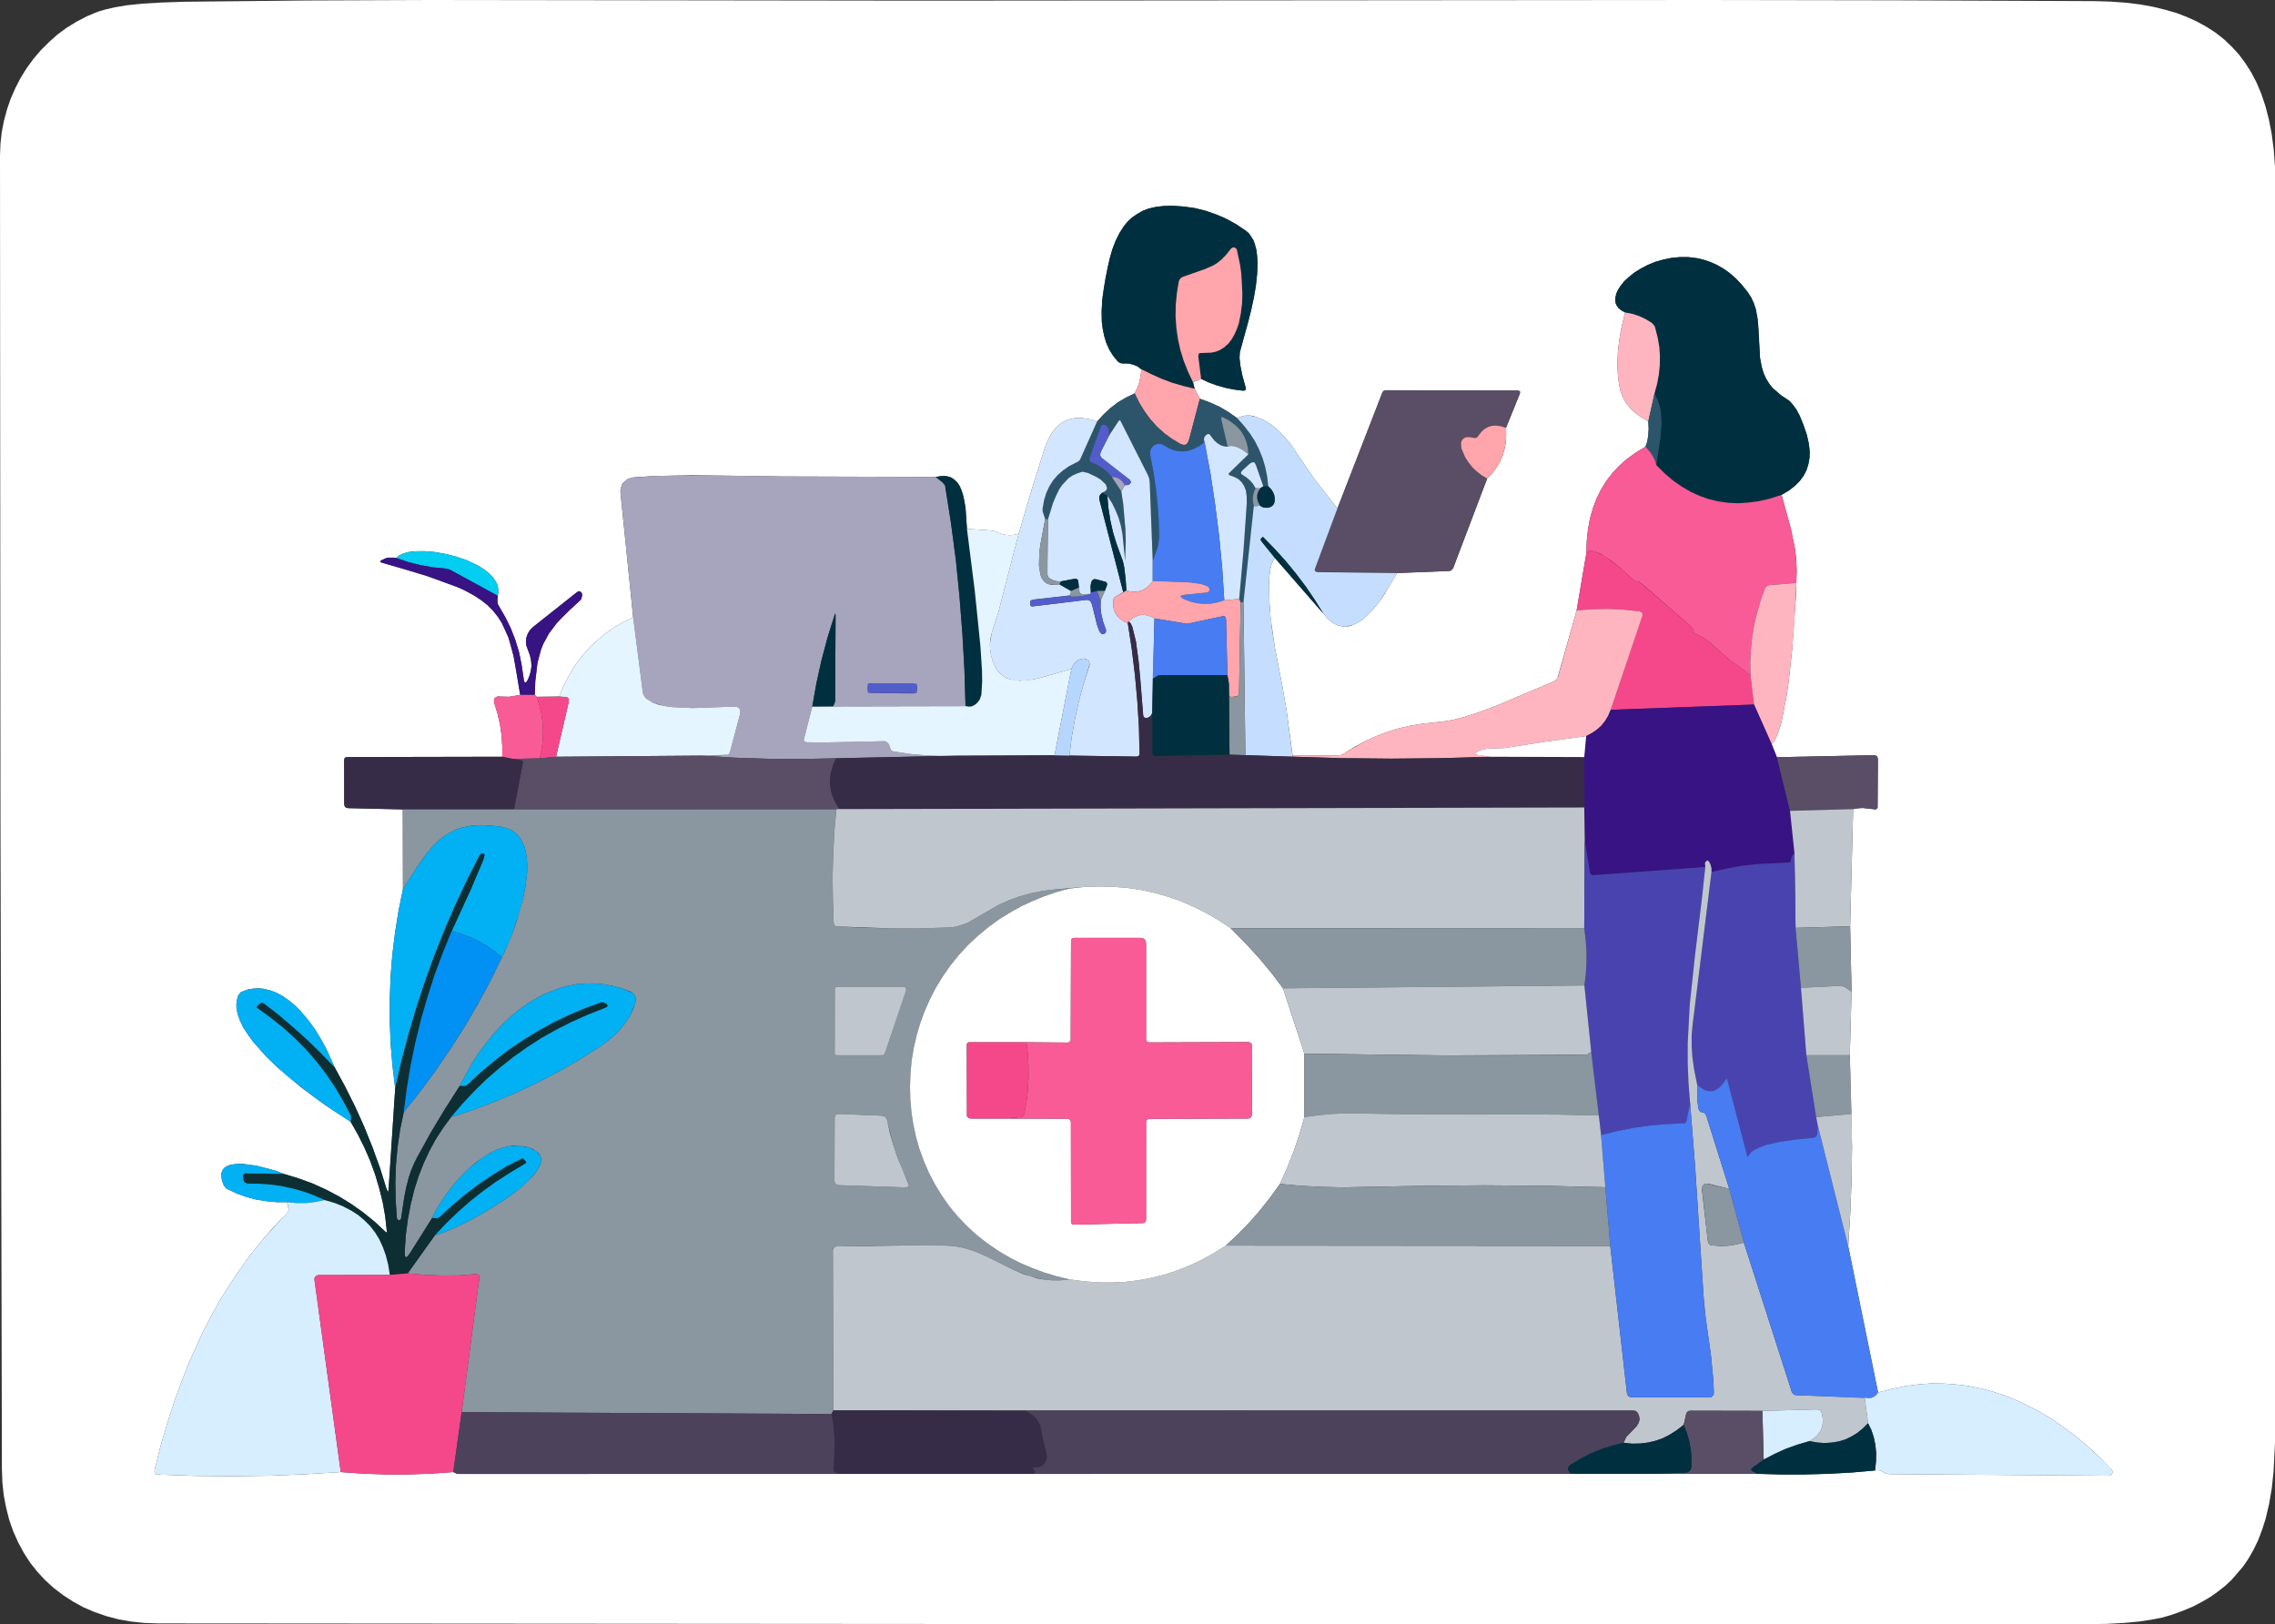 <?xml version="1.0" standalone="no"?><!DOCTYPE svg PUBLIC "-//W3C//DTD SVG 1.1//EN" "http://www.w3.org/Graphics/SVG/1.1/DTD/svg11.dtd"><svg height="1024" node-id="1" sillyvg="true" template-height="1024" template-width="1434" version="1.1" viewBox="0 0 1434 1024" width="1434" xmlns="http://www.w3.org/2000/svg" xmlns:xlink="http://www.w3.org/1999/xlink"><rect x="0" y="0" width="1434" height="1024" fill="#333333" stroke="none"/><defs node-id="103"></defs><g node-id="105"><g node-id="106"><path d="M 580.60 0.40 L 1073.50 0.00 L 1196.70 0.20 L 1319.90 0.70 L 1330.30 1.00 L 1340.00 1.70 L 1349.00 2.80 L 1357.30 4.30 L 1365.00 6.20 L 1372.20 8.30 L 1378.70 10.80 L 1384.80 13.60 L 1391.00 17.00 L 1396.70 20.70 L 1402.00 24.90 L 1406.80 29.50 L 1411.30 34.40 L 1415.30 39.80 L 1419.00 45.60 L 1422.30 51.90 L 1425.30 59.00 L 1427.90 66.70 L 1430.10 75.10 L 1431.90 84.30 L 1433.20 94.30 L 1434.00 105.10 L 1434.30 116.90 L 1434.20 905.80 L 1433.10 927.60 L 1432.00 938.10 L 1430.30 948.10 L 1428.10 957.50 L 1425.90 964.40 L 1423.40 971.00 L 1420.40 977.20 L 1417.00 983.10 L 1413.90 987.60 L 1406.70 996.00 L 1402.50 999.90 L 1397.80 1003.60 L 1393.10 1006.90 L 1387.80 1010.00 L 1382.00 1013.00 L 1375.50 1015.70 L 1368.50 1018.20 L 1363.00 1019.80 L 1356.40 1021.10 L 1348.40 1022.30 L 1338.90 1023.20 L 1327.70 1023.80 L 1314.60 1024.00 L 774.80 1024.00 L 99.80 1023.50 L 90.90 1023.20 L 82.50 1022.30 L 74.60 1020.90 L 67.00 1018.90 L 59.50 1016.30 L 52.50 1013.30 L 46.00 1009.70 L 39.80 1005.70 L 33.90 1001.20 L 28.50 996.30 L 23.60 991.00 L 19.00 985.20 L 15.00 979.00 L 11.50 972.50 L 8.40 965.60 L 5.80 958.20 L 3.90 950.70 L 2.40 942.90 L 1.50 934.70 L 1.20 926.00 L 0.30 512.10 L 0.00 98.20 L 0.30 90.60 L 1.10 83.30 L 2.50 76.10 L 4.40 69.00 L 6.80 62.10 L 9.70 55.50 L 13.00 49.10 L 16.80 43.00 L 21.10 37.10 L 25.70 31.70 L 30.80 26.60 L 36.20 21.80 L 42.00 17.50 L 48.20 13.70 L 54.70 10.30 L 61.60 7.40 L 66.30 6.00 L 72.40 4.60 L 80.10 3.30 L 89.80 2.30 L 101.60 1.60 L 116.00 1.10 L 193.40 0.30 L 270.80 0.00 L 580.60 0.40 Z M 719.40 232.80 L 719.00 236.90 L 718.20 240.80 L 716.90 244.50 L 715.20 248.00 L 709.70 250.70 L 704.60 253.70 L 699.90 257.30 L 695.60 261.30 L 691.50 265.80 L 687.30 264.40 L 683.40 263.70 L 679.90 263.50 L 676.70 263.70 L 673.80 264.40 L 671.10 265.50 L 668.60 267.10 L 666.20 269.00 L 664.10 271.50 L 662.10 274.40 L 660.30 278.00 L 658.60 282.20 L 650.10 309.30 L 642.10 336.50 L 639.20 337.20 L 636.50 337.40 L 633.80 337.20 L 631.20 336.60 L 626.80 334.80 L 624.80 334.50 L 609.50 333.40 L 608.60 320.20 L 607.80 315.30 L 606.20 309.20 L 605.00 306.60 L 603.50 304.30 L 601.60 302.40 L 599.40 301.00 L 597.50 300.40 L 595.40 300.10 L 592.90 300.20 L 589.80 300.70 L 493.10 300.40 L 436.00 299.60 L 410.90 300.20 L 398.90 301.00 L 395.70 302.00 L 393.00 304.10 L 392.00 305.50 L 391.10 308.80 L 391.10 310.50 L 399.10 389.20 L 392.50 392.40 L 386.40 396.00 L 380.80 400.00 L 375.60 404.40 L 370.80 409.10 L 366.40 414.20 L 362.30 419.80 L 358.70 425.70 L 355.40 432.20 L 352.50 439.10 L 338.30 439.30 L 337.10 438.10 L 337.40 429.50 L 338.80 417.80 L 340.90 409.90 L 342.30 406.20 L 346.00 399.40 L 350.90 392.90 L 354.00 389.50 L 366.20 378.00 L 367.00 375.40 L 366.80 374.20 L 366.10 373.20 L 365.40 372.80 L 364.60 372.80 L 363.60 373.40 L 336.00 395.30 L 334.00 397.30 L 332.70 399.50 L 331.80 401.90 L 331.50 404.50 L 331.80 407.10 L 334.10 413.30 L 334.80 416.70 L 335.00 420.10 L 334.50 423.50 L 333.40 427.00 L 332.10 429.70 L 331.30 430.40 L 330.80 430.30 L 330.30 429.40 L 328.70 418.60 L 327.10 410.90 L 324.80 403.40 L 322.00 396.20 L 318.50 389.10 L 313.80 380.90 L 313.50 378.20 L 314.10 373.20 L 314.00 370.90 L 313.50 368.70 L 312.50 366.60 L 310.70 364.00 L 308.30 361.50 L 305.20 359.00 L 301.90 356.90 L 294.00 353.10 L 287.50 350.90 L 280.70 349.20 L 273.90 348.00 L 267.60 347.50 L 259.70 347.70 L 256.60 348.20 L 253.60 349.20 L 251.30 350.40 L 249.80 351.80 L 245.40 351.50 L 243.30 351.90 L 239.90 353.50 L 239.70 354.00 L 240.00 354.50 L 241.40 355.00 L 255.10 358.80 L 269.30 363.20 L 288.50 370.20 L 293.30 372.40 L 298.80 375.40 L 303.50 378.50 L 307.50 381.70 L 311.00 385.30 L 314.00 389.10 L 316.50 393.10 L 320.40 401.70 L 323.70 413.60 L 327.90 438.10 L 320.90 439.30 L 313.50 439.10 L 311.90 440.00 L 311.40 440.90 L 311.40 442.70 L 313.50 449.60 L 315.10 456.40 L 316.10 463.30 L 316.60 470.20 L 316.60 477.10 L 219.00 477.30 L 217.80 477.50 L 217.10 478.20 L 216.90 479.40 L 216.90 507.00 L 217.50 508.80 L 219.30 509.50 L 253.90 510.30 L 254.00 560.50 L 251.20 574.30 L 249.00 588.10 L 247.30 601.90 L 246.20 615.80 L 245.70 629.70 L 245.70 643.70 L 246.20 657.80 L 247.40 672.00 L 249.10 686.30 L 244.80 751.10 L 244.60 751.40 L 244.30 751.20 L 243.70 749.70 L 239.50 736.30 L 234.70 723.10 L 229.50 710.20 L 223.80 697.60 L 217.60 685.20 L 211.00 673.00 L 205.80 661.50 L 202.40 655.30 L 198.50 648.90 L 194.00 642.80 L 189.20 637.20 L 185.70 633.70 L 182.00 630.70 L 178.30 628.10 L 174.30 625.90 L 170.30 624.40 L 166.10 623.40 L 163.00 623.10 L 159.70 623.30 L 156.40 623.80 L 151.80 625.50 L 150.20 627.50 L 149.40 630.20 L 149.00 633.00 L 149.10 636.00 L 149.80 639.20 L 151.20 643.30 L 153.30 647.70 L 156.30 652.30 L 159.50 656.70 L 167.60 665.90 L 174.50 672.60 L 189.50 685.30 L 204.20 696.20 L 221.00 707.20 L 225.60 715.30 L 229.70 723.50 L 233.30 731.80 L 236.40 740.30 L 239.00 749.00 L 241.20 757.80 L 242.80 766.80 L 243.90 776.90 L 243.60 777.00 L 243.00 776.60 L 236.00 770.10 L 228.80 764.30 L 221.30 759.00 L 213.50 754.20 L 205.30 749.90 L 196.90 746.10 L 188.10 742.90 L 178.90 740.10 L 174.10 738.20 L 162.30 735.10 L 153.50 733.80 L 149.50 733.80 L 144.80 734.50 L 142.90 735.30 L 141.40 736.30 L 140.30 737.70 L 139.60 739.50 L 139.50 741.40 L 139.90 743.90 L 141.00 747.20 L 142.60 749.30 L 149.60 752.60 L 155.50 754.70 L 161.60 756.30 L 167.90 757.30 L 174.30 757.90 L 180.90 757.90 L 182.00 762.50 L 181.70 763.60 L 180.90 764.70 L 172.70 773.40 L 165.00 782.20 L 157.80 791.20 L 151.10 800.50 L 144.70 810.00 L 138.70 819.70 L 133.10 829.60 L 127.90 839.70 L 118.50 860.40 L 110.40 881.90 L 105.70 896.50 L 101.30 911.40 L 97.50 926.50 L 97.40 927.90 L 97.70 928.80 L 98.50 929.40 L 99.80 929.70 L 123.00 930.50 L 146.20 930.70 L 169.20 930.40 L 192.00 929.50 L 214.80 928.10 L 229.00 929.10 L 243.20 929.60 L 257.40 929.60 L 271.60 929.10 L 285.70 928.10 L 288.10 929.20 L 289.90 929.30 L 1107.60 929.20 L 1122.50 929.60 L 1137.30 929.60 L 1152.20 929.20 L 1167.00 928.40 L 1183.70 926.90 L 1185.40 927.20 L 1188.40 928.90 L 1191.10 929.40 L 1329.20 930.40 L 1331.10 929.60 L 1331.60 928.30 L 1331.40 926.90 L 1323.50 918.70 L 1315.70 911.60 L 1307.70 905.00 L 1299.50 898.90 L 1292.70 894.30 L 1285.70 890.10 L 1278.60 886.40 L 1271.40 883.00 L 1264.10 880.00 L 1256.60 877.50 L 1249.00 875.50 L 1241.20 873.90 L 1233.40 872.90 L 1225.30 872.30 L 1217.40 872.20 L 1209.30 872.80 L 1201.00 873.90 L 1192.50 875.60 L 1183.80 877.90 L 1165.00 785.80 L 1166.30 764.70 L 1167.10 743.70 L 1167.40 722.90 L 1166.00 665.30 L 1167.10 625.20 L 1166.20 584.00 L 1168.10 510.10 L 1171.00 509.60 L 1174.10 509.40 L 1182.20 510.30 L 1183.00 510.00 L 1183.50 509.30 L 1183.70 478.50 L 1183.50 477.40 L 1183.00 476.70 L 1182.30 476.30 L 1181.20 476.10 L 1120.00 477.40 L 1116.70 469.10 L 1118.10 467.60 L 1119.50 465.10 L 1121.00 461.40 L 1122.90 455.30 L 1126.10 438.90 L 1127.50 429.40 L 1129.60 410.00 L 1132.00 376.60 L 1132.50 359.50 L 1132.20 352.50 L 1131.40 345.70 L 1128.70 332.80 L 1123.00 312.00 L 1127.70 309.20 L 1131.40 306.30 L 1134.50 303.20 L 1136.90 299.90 L 1138.70 296.40 L 1139.90 292.60 L 1140.60 288.60 L 1140.70 284.20 L 1140.10 279.40 L 1138.90 274.10 L 1136.60 267.40 L 1134.40 262.10 L 1132.20 258.00 L 1130.00 255.00 L 1128.00 252.80 L 1122.50 249.10 L 1117.30 244.60 L 1115.40 242.20 L 1113.20 238.70 L 1111.60 235.10 L 1110.50 231.40 L 1109.40 225.60 L 1108.50 207.20 L 1107.90 201.20 L 1106.80 195.20 L 1105.60 191.40 L 1103.90 187.70 L 1101.60 184.10 L 1097.80 179.40 L 1094.00 175.40 L 1090.20 172.10 L 1086.40 169.40 L 1082.20 167.00 L 1078.10 165.20 L 1074.00 163.80 L 1069.90 162.80 L 1064.20 162.10 L 1058.80 162.10 L 1053.50 162.60 L 1048.20 163.70 L 1043.30 165.10 L 1038.70 167.00 L 1034.30 169.30 L 1030.40 171.70 L 1027.00 174.40 L 1023.80 177.30 L 1021.50 180.20 L 1019.70 183.00 L 1018.20 187.30 L 1018.40 191.10 L 1019.10 192.70 L 1020.20 194.20 L 1022.00 195.70 L 1024.40 197.00 L 1022.20 205.80 L 1020.70 214.10 L 1019.80 222.00 L 1019.50 229.30 L 1019.80 236.20 L 1020.60 242.80 L 1021.50 246.80 L 1023.00 250.50 L 1024.90 254.00 L 1027.50 257.20 L 1030.60 260.20 L 1034.40 263.00 L 1039.00 265.60 L 1039.20 270.50 L 1038.90 274.80 L 1038.30 278.50 L 1037.20 281.60 L 1031.10 285.30 L 1025.60 289.30 L 1020.70 293.60 L 1016.40 298.20 L 1012.60 303.10 L 1009.30 308.40 L 1006.50 314.00 L 1004.20 320.00 L 1002.30 326.50 L 1001.00 333.40 L 1000.20 340.80 L 999.90 348.90 L 993.80 384.80 L 981.60 427.90 L 979.70 429.50 L 942.50 445.20 L 932.60 448.90 L 922.90 452.00 L 916.40 453.70 L 910.20 454.80 L 896.50 456.30 L 889.00 457.50 L 881.70 459.20 L 874.50 461.40 L 867.50 464.10 L 860.60 467.20 L 853.80 470.90 L 847.10 475.10 L 845.40 476.00 L 843.40 476.20 L 814.80 476.40 L 810.90 447.40 L 808.30 432.60 L 803.50 407.80 L 800.90 389.50 L 799.90 376.00 L 799.80 369.70 L 800.10 363.70 L 800.70 358.80 L 801.50 355.80 L 802.50 353.50 L 803.70 351.90 L 836.70 389.80 L 839.00 391.90 L 841.30 393.40 L 843.40 394.30 L 845.80 394.90 L 848.10 395.00 L 850.30 394.80 L 852.60 394.10 L 855.50 392.70 L 858.40 390.90 L 861.30 388.40 L 865.40 384.30 L 869.20 379.60 L 872.70 374.60 L 880.60 361.30 L 913.20 360.00 L 914.40 359.80 L 915.30 359.10 L 916.00 358.10 L 937.40 301.70 L 940.60 298.40 L 943.20 294.90 L 945.40 291.20 L 947.10 287.40 L 948.30 283.40 L 949.10 279.10 L 949.40 274.60 L 949.30 269.70 L 958.00 248.20 L 958.10 246.70 L 956.60 246.20 L 872.60 246.20 L 871.80 246.70 L 871.30 247.60 L 843.00 320.60 L 828.30 301.80 L 813.00 279.30 L 807.10 272.70 L 803.50 269.50 L 799.70 266.70 L 795.70 264.30 L 790.20 262.30 L 787.50 261.90 L 784.90 262.00 L 782.40 262.60 L 779.90 263.70 L 774.40 259.80 L 768.60 256.40 L 762.60 253.70 L 756.30 251.40 L 753.00 245.10 L 752.00 241.00 L 757.10 238.90 L 762.10 241.20 L 767.10 243.00 L 772.40 244.50 L 777.80 245.60 L 783.40 246.30 L 784.50 246.20 L 785.10 245.80 L 785.30 245.20 L 785.20 244.10 L 783.00 236.40 L 781.80 230.30 L 781.30 225.70 L 781.50 222.10 L 788.80 195.10 L 791.60 180.30 L 792.40 172.90 L 792.70 166.00 L 792.40 161.40 L 791.90 157.40 L 790.00 151.30 L 787.30 147.20 L 785.60 145.70 L 779.40 141.50 L 773.10 138.00 L 766.60 135.20 L 760.00 132.90 L 753.20 131.20 L 746.10 130.20 L 738.80 129.70 L 733.10 129.90 L 728.30 130.50 L 724.00 131.50 L 720.30 132.90 L 716.80 134.90 L 713.60 137.10 L 710.80 139.70 L 708.40 142.60 L 705.60 147.00 L 703.20 151.80 L 701.10 157.30 L 699.50 162.90 L 696.80 175.40 L 694.80 188.90 L 694.40 195.90 L 694.50 202.80 L 695.10 207.40 L 696.00 211.80 L 697.30 216.10 L 699.10 220.20 L 701.50 224.10 L 704.50 227.80 L 705.60 228.60 L 706.80 229.10 L 711.50 229.20 L 714.40 229.90 L 717.00 231.00 L 719.40 232.80 Z" fill="#ffffff" fill-rule="nonzero" group-id="1,2" id="形状" node-id="7" stroke="none" target-height="1024" target-width="1434.3" target-x="0" target-y="0"></path><path d="M 757.10 238.90 L 755.30 224.60 L 755.70 222.90 L 756.30 222.60 L 763.70 222.30 L 766.40 221.70 L 768.70 220.80 L 771.60 219.00 L 774.20 216.70 L 776.30 214.00 L 778.10 210.90 L 779.60 207.50 L 780.90 203.70 L 782.10 197.70 L 782.90 191.40 L 783.10 184.90 L 782.90 178.60 L 781.60 166.70 L 779.60 157.40 L 779.00 156.50 L 778.00 156.00 L 776.80 156.10 L 775.90 156.80 L 772.80 160.70 L 770.10 163.50 L 767.40 165.70 L 764.70 167.40 L 759.10 169.80 L 745.40 174.60 L 744.30 175.30 L 743.50 176.30 L 743.00 177.60 L 741.80 185.10 L 741.10 192.40 L 741.00 199.60 L 741.50 206.70 L 742.50 213.70 L 744.00 220.60 L 746.10 227.40 L 748.80 234.20 L 752.00 241.00 L 753.00 245.10 L 746.00 243.40 L 739.10 241.40 L 732.40 238.90 L 725.90 236.00 L 719.40 232.80 L 717.00 231.00 L 714.40 229.90 L 711.50 229.20 L 706.80 229.10 L 705.60 228.60 L 704.50 227.80 L 701.50 224.10 L 699.10 220.20 L 697.30 216.10 L 696.00 211.80 L 695.10 207.40 L 694.50 202.80 L 694.40 195.90 L 694.80 188.90 L 695.70 182.00 L 698.10 168.90 L 699.50 162.90 L 701.10 157.30 L 703.20 151.80 L 705.60 147.00 L 708.40 142.60 L 710.80 139.70 L 713.60 137.10 L 716.80 134.90 L 720.30 132.90 L 724.00 131.50 L 728.30 130.50 L 733.10 129.90 L 738.80 129.70 L 746.10 130.20 L 753.20 131.20 L 760.00 132.90 L 766.60 135.20 L 773.10 138.00 L 779.40 141.50 L 785.60 145.70 L 787.30 147.20 L 790.00 151.30 L 791.00 153.80 L 791.90 157.40 L 792.40 161.40 L 792.70 166.00 L 792.40 172.90 L 791.60 180.30 L 790.40 187.80 L 787.00 202.30 L 781.50 222.10 L 781.30 225.70 L 781.80 230.30 L 783.00 236.40 L 785.30 245.20 L 785.10 245.80 L 784.50 246.20 L 783.40 246.30 L 777.80 245.60 L 772.40 244.50 L 767.10 243.00 L 762.10 241.20 L 757.10 238.90 Z" fill="#00303f" fill-rule="nonzero" group-id="1,2" id="路径" node-id="8" stroke="none" target-height="116.6" target-width="98.3" target-x="694.4" target-y="129.7"></path><path d="M 757.10 238.90 L 752.00 241.00 L 748.80 234.20 L 746.10 227.40 L 744.00 220.60 L 742.50 213.70 L 741.50 206.70 L 741.00 199.60 L 741.10 192.40 L 741.80 185.10 L 743.00 177.60 L 743.50 176.30 L 744.30 175.30 L 745.40 174.60 L 759.10 169.80 L 764.70 167.40 L 767.40 165.70 L 770.10 163.50 L 772.80 160.70 L 775.90 156.80 L 776.80 156.10 L 778.00 156.00 L 779.00 156.50 L 779.60 157.40 L 781.60 166.70 L 782.40 172.30 L 783.10 184.90 L 782.90 191.40 L 782.10 197.70 L 780.90 203.70 L 779.60 207.50 L 778.10 210.90 L 776.30 214.00 L 774.20 216.70 L 771.60 219.00 L 768.70 220.80 L 766.40 221.70 L 763.70 222.30 L 756.30 222.60 L 755.70 222.90 L 755.30 224.60 L 757.10 238.90 Z" fill="#ffa5ab" fill-rule="nonzero" group-id="1,2" id="路径" node-id="9" stroke="none" target-height="85" target-width="42.1" target-x="741" target-y="156"></path><path d="M 1123.00 312.00 L 1115.60 314.40 L 1108.60 316.00 L 1101.80 316.90 L 1095.30 317.30 L 1089.10 317.00 L 1083.00 316.10 L 1077.10 314.70 L 1071.40 312.70 L 1065.70 310.10 L 1060.20 306.90 L 1054.70 303.10 L 1049.30 298.50 L 1044.00 293.20 L 1046.60 275.90 L 1047.30 266.70 L 1046.80 259.30 L 1046.00 255.60 L 1044.70 251.90 L 1042.90 248.00 L 1044.50 242.10 L 1045.60 236.20 L 1046.20 230.30 L 1046.30 224.50 L 1045.90 218.70 L 1044.90 212.90 L 1043.50 207.00 L 1042.20 204.50 L 1037.30 201.20 L 1033.20 199.30 L 1029.00 197.90 L 1024.40 197.00 L 1022.00 195.70 L 1020.20 194.20 L 1019.10 192.70 L 1018.40 191.10 L 1018.10 189.20 L 1018.70 185.20 L 1019.70 183.00 L 1021.50 180.20 L 1023.80 177.30 L 1027.00 174.40 L 1030.40 171.70 L 1034.30 169.30 L 1038.70 167.00 L 1043.30 165.10 L 1048.20 163.70 L 1053.50 162.60 L 1058.80 162.10 L 1064.20 162.10 L 1069.90 162.80 L 1074.00 163.80 L 1078.10 165.20 L 1082.20 167.00 L 1086.40 169.40 L 1090.20 172.10 L 1094.00 175.40 L 1097.80 179.40 L 1101.60 184.10 L 1103.90 187.70 L 1105.60 191.40 L 1106.80 195.20 L 1107.90 201.20 L 1109.40 225.60 L 1110.50 231.40 L 1111.60 235.10 L 1113.20 238.70 L 1115.40 242.20 L 1117.30 244.60 L 1122.50 249.10 L 1128.00 252.80 L 1130.00 255.00 L 1132.20 258.00 L 1134.40 262.10 L 1136.60 267.40 L 1138.90 274.10 L 1140.10 279.40 L 1140.70 284.20 L 1140.60 288.60 L 1139.90 292.60 L 1138.70 296.40 L 1136.90 299.90 L 1134.50 303.20 L 1131.40 306.30 L 1127.70 309.20 L 1123.00 312.00 Z" fill="#00303f" fill-rule="nonzero" group-id="1,2" id="路径" node-id="10" stroke="none" target-height="155.2" target-width="122.6" target-x="1018.1" target-y="162.1"></path><path d="M 1024.40 197.00 L 1029.00 197.90 L 1033.20 199.30 L 1037.30 201.20 L 1041.10 203.50 L 1043.00 205.60 L 1044.90 212.90 L 1045.90 218.70 L 1046.30 224.50 L 1046.20 230.30 L 1045.60 236.20 L 1044.50 242.10 L 1042.90 248.00 L 1039.00 265.60 L 1034.40 263.00 L 1030.60 260.20 L 1027.50 257.20 L 1024.90 254.00 L 1023.00 250.50 L 1021.50 246.80 L 1020.60 242.80 L 1019.80 236.20 L 1019.50 229.30 L 1019.80 222.00 L 1020.70 214.10 L 1022.20 205.80 L 1024.40 197.00 Z" fill="#ffb5bf" fill-rule="nonzero" group-id="1,2" id="路径" node-id="11" stroke="none" target-height="68.6" target-width="26.8" target-x="1019.5" target-y="197"></path><path d="M 719.40 232.80 L 725.90 236.00 L 732.40 238.90 L 739.10 241.40 L 746.00 243.40 L 753.00 245.10 L 756.30 251.40 L 749.50 277.20 L 748.80 279.00 L 747.90 280.00 L 746.90 280.50 L 745.50 280.40 L 743.70 279.70 L 738.60 276.60 L 733.80 273.10 L 729.40 269.10 L 725.30 264.60 L 721.60 259.60 L 718.20 254.10 L 715.20 248.00 L 716.90 244.50 L 718.20 240.80 L 719.00 236.90 L 719.40 232.80 Z" fill="#ffa5ab" fill-rule="nonzero" group-id="1,2" id="路径" node-id="12" stroke="none" target-height="47.7" target-width="41.1" target-x="715.2" target-y="232.8"></path><path d="M 949.30 269.70 L 945.90 268.70 L 942.90 268.30 L 940.30 268.50 L 937.90 269.20 L 935.70 270.50 L 933.70 272.30 L 931.00 275.80 L 929.90 276.20 L 926.30 275.60 L 924.60 275.60 L 923.20 276.00 L 922.10 276.80 L 921.40 277.80 L 920.90 279.20 L 921.10 282.50 L 923.50 288.20 L 925.60 291.50 L 928.00 294.50 L 930.70 297.10 L 933.90 299.60 L 937.40 301.70 L 916.00 358.10 L 915.30 359.10 L 914.40 359.80 L 913.20 360.00 L 880.60 361.30 L 829.50 360.50 L 828.90 360.00 L 828.70 359.30 L 829.00 358.20 L 843.00 320.60 L 871.30 247.60 L 871.80 246.70 L 872.60 246.20 L 873.60 246.00 L 957.60 246.30 L 958.20 247.20 L 958.00 248.20 L 949.30 269.70 Z" fill="#594e66" fill-rule="nonzero" group-id="1,2" id="路径" node-id="13" stroke="none" target-height="115.3" target-width="129.5" target-x="828.7" target-y="246"></path><path d="M 715.20 248.00 L 718.20 254.10 L 721.60 259.60 L 725.30 264.60 L 729.40 269.10 L 733.80 273.10 L 738.60 276.60 L 743.70 279.70 L 745.50 280.40 L 746.90 280.50 L 747.90 280.00 L 748.80 279.00 L 749.50 277.20 L 756.30 251.40 L 762.60 253.70 L 768.60 256.40 L 774.40 259.80 L 779.90 263.70 L 784.10 268.40 L 787.80 273.20 L 791.00 278.10 L 793.60 283.30 L 795.80 288.70 L 797.50 294.40 L 798.70 300.30 L 799.40 306.60 L 796.30 306.60 L 791.70 293.40 L 791.00 291.90 L 790.20 291.40 L 789.20 291.50 L 787.80 292.30 L 782.40 297.50 L 782.20 298.20 L 782.50 298.90 L 785.90 301.20 L 788.10 303.10 L 789.90 305.20 L 791.40 307.80 L 790.30 310.40 L 789.70 313.20 L 789.70 316.00 L 790.30 319.10 L 783.80 379.70 L 782.00 379.80 L 781.10 377.60 L 783.80 347.30 L 785.90 316.90 L 785.80 312.70 L 785.30 309.20 L 784.20 306.40 L 782.80 304.20 L 780.90 302.30 L 778.50 300.90 L 774.70 299.50 L 774.40 299.10 L 775.00 297.90 L 786.90 286.40 L 786.60 282.50 L 785.80 278.90 L 784.50 275.60 L 782.80 272.60 L 780.60 269.90 L 777.90 267.40 L 774.70 265.10 L 770.80 263.00 L 769.90 263.10 L 769.70 263.90 L 773.80 281.60 L 771.50 281.40 L 769.40 280.70 L 767.30 279.40 L 765.30 277.60 L 762.50 273.90 L 761.70 273.60 L 760.90 273.80 L 759.90 274.60 L 759.10 275.70 L 758.90 277.10 L 759.40 278.80 L 755.70 281.30 L 752.30 283.10 L 749.00 284.20 L 745.90 284.60 L 742.90 284.50 L 740.00 283.90 L 737.10 282.70 L 732.50 280.10 L 730.80 279.80 L 729.10 280.00 L 727.50 280.70 L 726.20 281.90 L 725.30 283.30 L 724.90 285.00 L 725.00 286.80 L 727.00 297.30 L 728.60 307.80 L 729.70 318.20 L 730.40 328.50 L 730.70 338.70 L 730.00 344.00 L 726.60 354.00 L 724.70 304.10 L 724.40 301.80 L 723.60 299.60 L 706.10 265.00 L 705.60 265.00 L 705.00 265.60 L 698.90 274.90 L 699.10 272.50 L 698.90 270.70 L 698.30 269.40 L 697.30 268.30 L 696.10 267.70 L 695.10 267.60 L 694.30 268.20 L 693.60 269.50 L 686.70 289.70 L 686.90 290.60 L 687.50 291.30 L 692.00 293.30 L 695.20 295.30 L 698.10 297.70 L 700.80 300.70 L 706.80 309.80 L 708.00 317.70 L 709.40 333.60 L 709.60 341.70 L 709.20 353.70 L 707.50 336.50 L 706.50 331.40 L 705.10 326.50 L 703.20 321.80 L 700.90 317.10 L 698.00 312.60 L 694.60 310.70 L 696.60 309.70 L 697.50 308.70 L 697.80 307.70 L 697.00 305.40 L 693.80 302.40 L 691.10 300.70 L 685.80 298.20 L 682.30 297.40 L 678.90 298.50 L 676.00 299.80 L 673.50 301.50 L 669.40 305.90 L 667.70 308.40 L 665.60 312.70 L 663.70 317.30 L 660.60 327.30 L 658.80 327.30 L 657.20 322.40 L 657.20 320.50 L 658.10 315.40 L 659.50 310.80 L 661.40 306.70 L 663.70 303.00 L 666.60 299.60 L 670.00 296.60 L 673.90 293.90 L 679.70 290.90 L 680.70 290.00 L 691.50 265.80 L 695.60 261.30 L 699.90 257.30 L 704.60 253.70 L 709.70 250.70 L 715.20 248.00 Z" fill="#2c556b" fill-rule="nonzero" group-id="1,2" id="路径" node-id="14" stroke="none" target-height="131.8" target-width="142.2" target-x="657.2" target-y="248"></path><path d="M 1042.90 248.00 L 1044.70 251.90 L 1046.00 255.60 L 1046.80 259.30 L 1047.30 266.70 L 1046.60 275.90 L 1044.00 293.20 L 1043.40 290.80 L 1042.20 288.20 L 1040.20 285.10 L 1037.20 281.60 L 1038.30 278.50 L 1038.90 274.80 L 1039.20 270.50 L 1039.00 265.60 L 1042.90 248.00 Z" fill="#2c556b" fill-rule="nonzero" group-id="1,2" id="路径" node-id="15" stroke="none" target-height="45.2" target-width="10.1" target-x="1037.2" target-y="248"></path><path d="M 843.00 320.60 L 829.00 358.20 L 828.70 359.30 L 828.90 360.00 L 829.50 360.50 L 830.70 360.70 L 880.60 361.30 L 875.70 369.80 L 869.20 379.60 L 865.40 384.30 L 861.30 388.40 L 858.40 390.90 L 855.50 392.70 L 852.60 394.10 L 848.10 395.00 L 845.80 394.90 L 843.40 394.30 L 841.30 393.40 L 839.00 391.90 L 836.70 389.80 L 834.20 386.90 L 828.70 378.10 L 823.00 369.70 L 816.80 361.50 L 810.30 353.60 L 803.40 346.00 L 796.20 338.60 L 795.80 338.60 L 795.00 339.40 L 794.60 339.90 L 794.90 341.00 L 803.70 351.90 L 802.50 353.50 L 801.50 355.80 L 800.70 358.80 L 800.10 363.70 L 799.80 369.70 L 800.30 382.70 L 801.70 396.00 L 803.50 407.80 L 808.30 432.60 L 810.90 447.40 L 814.80 477.10 L 785.00 476.10 L 783.80 379.70 L 790.30 319.10 L 794.30 318.90 L 796.00 319.80 L 797.60 320.10 L 799.20 320.10 L 800.90 319.60 L 802.10 318.80 L 802.90 317.80 L 803.40 316.40 L 803.50 314.20 L 803.20 312.20 L 802.40 310.20 L 801.20 308.40 L 799.40 306.60 L 798.70 300.30 L 797.50 294.40 L 795.80 288.70 L 793.60 283.30 L 791.00 278.10 L 787.80 273.20 L 784.10 268.40 L 779.90 263.70 L 782.40 262.60 L 784.90 262.00 L 787.50 261.90 L 792.90 263.10 L 795.70 264.30 L 799.70 266.70 L 803.50 269.50 L 807.10 272.70 L 813.00 279.30 L 828.30 301.80 L 843.00 320.60 Z" fill="#c5deff" fill-rule="nonzero" group-id="1,2" id="路径" node-id="16" stroke="none" target-height="215.2" target-width="100.7" target-x="779.9" target-y="261.9"></path><path d="M 691.50 265.80 L 680.70 290.00 L 679.70 290.90 L 673.90 293.90 L 670.00 296.60 L 666.60 299.60 L 663.70 303.00 L 661.40 306.70 L 659.50 310.80 L 658.10 315.40 L 657.20 320.50 L 657.20 322.40 L 658.80 327.30 L 655.80 343.30 L 655.10 348.40 L 654.90 356.60 L 655.80 362.20 L 656.70 364.60 L 658.00 366.40 L 659.70 367.80 L 662.90 368.80 L 667.80 368.40 L 675.10 372.60 L 674.80 374.80 L 673.50 375.50 L 650.70 378.10 L 649.50 378.80 L 649.40 380.90 L 649.60 381.80 L 650.00 382.30 L 650.90 382.30 L 684.90 378.20 L 686.10 378.30 L 687.00 378.80 L 687.80 379.80 L 688.40 381.50 L 691.50 394.10 L 693.20 398.40 L 694.50 399.70 L 695.70 399.70 L 696.70 399.10 L 697.20 398.00 L 697.10 396.90 L 695.30 391.90 L 694.20 387.30 L 693.70 382.90 L 693.80 378.60 L 697.60 369.60 L 697.90 368.40 L 697.70 367.60 L 697.10 366.90 L 691.30 365.20 L 690.00 365.10 L 689.00 365.40 L 688.30 366.10 L 687.80 367.30 L 687.40 369.60 L 687.60 373.50 L 687.30 374.50 L 682.50 374.60 L 681.30 374.40 L 680.60 373.70 L 680.20 372.50 L 679.80 367.10 L 679.50 365.90 L 679.00 365.20 L 678.20 364.90 L 676.90 364.90 L 668.90 366.50 L 666.30 366.50 L 664.00 365.90 L 661.90 364.80 L 660.80 363.90 L 660.30 362.70 L 660.10 361.30 L 660.60 327.30 L 663.70 317.30 L 665.60 312.70 L 667.70 308.40 L 669.40 305.90 L 673.50 301.50 L 676.00 299.80 L 678.90 298.50 L 682.30 297.40 L 685.80 298.20 L 691.10 300.70 L 693.80 302.40 L 697.00 305.40 L 697.80 307.70 L 697.50 308.70 L 696.60 309.70 L 694.60 310.70 L 693.60 311.80 L 693.00 312.70 L 692.90 314.70 L 708.00 373.30 L 702.50 376.60 L 701.90 377.60 L 701.70 378.80 L 701.70 381.70 L 702.10 384.30 L 703.00 386.50 L 704.30 388.50 L 706.00 390.20 L 708.20 391.70 L 710.90 393.00 L 713.40 409.30 L 715.40 425.70 L 716.90 442.10 L 717.90 458.50 L 718.30 475.00 L 718.10 476.10 L 717.50 476.80 L 716.40 477.00 L 674.10 476.40 L 675.50 464.90 L 677.50 453.50 L 680.00 442.20 L 683.10 430.90 L 686.70 419.70 L 686.90 418.60 L 686.20 416.60 L 684.40 415.30 L 683.30 415.20 L 681.20 415.50 L 679.40 416.30 L 677.80 417.60 L 676.40 419.40 L 675.30 421.80 L 656.20 427.20 L 651.10 428.40 L 646.20 429.10 L 639.90 429.00 L 637.00 428.40 L 634.30 427.40 L 631.80 425.90 L 629.60 423.80 L 628.20 422.00 L 625.80 417.00 L 624.80 413.70 L 624.10 409.40 L 624.00 405.80 L 625.10 399.10 L 629.30 386.00 L 642.10 336.50 L 650.10 309.30 L 658.60 282.20 L 660.30 278.00 L 662.10 274.40 L 664.10 271.50 L 666.20 269.00 L 668.60 267.10 L 671.10 265.50 L 673.80 264.40 L 676.70 263.70 L 679.90 263.50 L 683.40 263.70 L 687.30 264.40 L 691.50 265.80 Z" fill="#d3e6ff" fill-rule="nonzero" group-id="1,2" id="路径" node-id="17" stroke="none" target-height="213.5" target-width="94.3" target-x="624" target-y="263.5"></path><path d="M 786.90 286.40 L 783.30 283.70 L 780.30 282.10 L 777.80 281.30 L 775.70 281.10 L 773.80 281.60 L 769.70 263.90 L 769.90 263.10 L 770.80 263.00 L 774.70 265.10 L 777.90 267.40 L 780.60 269.90 L 782.80 272.60 L 784.50 275.60 L 785.80 278.90 L 786.60 282.50 L 786.90 286.40 Z" fill="#8a96a0" fill-rule="nonzero" group-id="1,2" id="路径" node-id="18" stroke="none" target-height="23.4" target-width="17.2" target-x="769.7" target-y="263"></path><path d="M 726.60 354.00 L 726.60 366.30 L 724.70 368.80 L 722.60 370.60 L 720.50 371.90 L 718.20 372.70 L 715.70 373.10 L 713.00 373.00 L 710.00 372.30 L 709.50 364.80 L 708.60 357.40 L 707.80 353.80 L 703.80 342.90 L 701.60 335.70 L 699.90 328.20 L 698.70 320.50 L 698.00 312.60 L 700.90 317.10 L 703.20 321.80 L 705.10 326.50 L 706.50 331.40 L 707.50 336.50 L 709.20 353.70 L 709.60 341.70 L 709.40 333.60 L 708.00 317.70 L 706.80 309.80 L 709.00 305.90 L 711.40 305.70 L 712.70 304.50 L 712.90 303.80 L 712.00 302.40 L 694.60 289.00 L 693.40 287.20 L 693.80 285.00 L 698.90 274.90 L 705.00 265.60 L 705.60 265.00 L 706.10 265.00 L 723.60 299.60 L 724.40 301.80 L 724.70 304.10 L 726.60 354.00 Z" fill="#d3e6ff" fill-rule="nonzero" group-id="1,2" id="路径" node-id="19" stroke="none" target-height="108.1" target-width="33.2" target-x="693.4" target-y="265"></path><path d="M 698.90 274.90 L 693.80 285.00 L 693.40 286.20 L 693.80 288.10 L 712.00 302.40 L 712.90 303.80 L 712.70 304.50 L 711.40 305.70 L 709.00 305.90 L 707.70 303.80 L 706.20 302.40 L 704.60 301.40 L 702.80 300.80 L 700.80 300.70 L 698.10 297.70 L 695.20 295.30 L 692.00 293.30 L 687.50 291.30 L 686.90 290.60 L 686.70 289.70 L 686.90 288.50 L 693.60 269.50 L 694.30 268.20 L 695.10 267.60 L 696.10 267.70 L 697.30 268.30 L 698.30 269.40 L 698.90 270.70 L 699.10 272.50 L 698.90 274.90 Z" fill="#525dca" fill-rule="nonzero" group-id="1,2" id="路径" node-id="20" stroke="none" target-height="38.3" target-width="26.2" target-x="686.7" target-y="267.6"></path><path d="M 949.30 269.70 L 949.40 274.60 L 949.10 279.10 L 948.30 283.40 L 947.10 287.40 L 945.40 291.20 L 943.20 294.90 L 940.60 298.40 L 937.40 301.70 L 933.90 299.60 L 930.70 297.10 L 928.00 294.50 L 925.60 291.50 L 923.50 288.20 L 921.10 282.50 L 920.90 279.20 L 921.40 277.80 L 922.10 276.80 L 923.20 276.00 L 924.60 275.60 L 926.30 275.60 L 929.90 276.20 L 931.00 275.80 L 933.70 272.30 L 935.70 270.50 L 937.90 269.20 L 940.30 268.50 L 942.90 268.30 L 945.90 268.70 L 949.30 269.70 Z" fill="#ffa5ab" fill-rule="nonzero" group-id="1,2" id="路径" node-id="21" stroke="none" target-height="33.4" target-width="28.5" target-x="920.9" target-y="268.3"></path><path d="M 773.80 281.60 L 775.70 281.10 L 777.80 281.30 L 780.30 282.10 L 783.30 283.70 L 786.90 286.40 L 774.40 298.60 L 774.70 299.50 L 778.50 300.90 L 780.90 302.30 L 782.80 304.20 L 784.20 306.40 L 785.30 309.20 L 785.80 312.70 L 785.90 316.90 L 783.80 347.30 L 781.10 377.60 L 771.70 378.50 L 770.40 358.40 L 768.50 338.40 L 766.00 318.50 L 763.00 298.60 L 758.90 277.10 L 759.10 275.70 L 759.90 274.60 L 760.90 273.80 L 761.70 273.60 L 762.50 273.90 L 765.30 277.60 L 767.30 279.40 L 769.40 280.70 L 771.50 281.40 L 773.80 281.60 Z" fill="#d3e6ff" fill-rule="nonzero" group-id="1,2" id="路径" node-id="22" stroke="none" target-height="104.9" target-width="28" target-x="758.9" target-y="273.6"></path><path d="M 759.40 278.80 L 763.00 298.60 L 766.00 318.50 L 768.50 338.40 L 770.40 358.40 L 771.70 378.50 L 767.40 379.80 L 763.20 380.60 L 759.10 380.70 L 755.10 380.40 L 751.00 379.50 L 746.90 378.00 L 744.80 376.90 L 744.20 376.20 L 744.30 375.80 L 745.00 375.30 L 747.40 374.90 L 760.50 373.60 L 761.70 373.20 L 762.30 372.40 L 762.40 371.10 L 761.30 369.70 L 757.20 368.20 L 749.90 367.20 L 726.60 366.30 L 726.60 354.00 L 730.00 344.00 L 730.70 338.70 L 730.40 328.50 L 729.70 318.20 L 728.60 307.80 L 727.00 297.30 L 725.00 286.80 L 724.90 285.00 L 725.30 283.30 L 726.20 281.90 L 727.50 280.70 L 729.10 280.00 L 730.80 279.80 L 732.50 280.10 L 737.10 282.70 L 740.00 283.90 L 742.90 284.50 L 745.90 284.60 L 749.00 284.20 L 752.30 283.10 L 755.70 281.30 L 759.40 278.80 Z" fill="#477cf3" fill-rule="nonzero" group-id="1,2" id="路径" node-id="23" stroke="none" target-height="101.9" target-width="46.8" target-x="724.9" target-y="278.8"></path><path d="M 1037.20 281.60 L 1040.20 285.10 L 1042.20 288.20 L 1043.40 290.80 L 1044.00 293.20 L 1049.30 298.50 L 1054.70 303.10 L 1060.20 306.90 L 1065.70 310.10 L 1071.40 312.70 L 1077.10 314.70 L 1083.00 316.10 L 1089.10 317.00 L 1095.30 317.30 L 1101.80 316.90 L 1108.60 316.00 L 1115.60 314.40 L 1123.00 312.00 L 1128.70 332.80 L 1131.40 345.70 L 1132.20 352.50 L 1132.50 359.50 L 1132.30 367.50 L 1115.40 368.90 L 1114.00 369.30 L 1113.10 370.00 L 1112.40 371.20 L 1109.70 378.80 L 1107.50 386.40 L 1105.70 394.10 L 1104.40 401.90 L 1103.60 409.80 L 1103.20 417.80 L 1103.40 425.90 L 1099.00 422.30 L 1090.90 416.60 L 1076.40 403.90 L 1073.00 401.70 L 1068.20 399.30 L 1067.80 398.90 L 1067.00 396.40 L 1065.40 394.50 L 1035.20 368.30 L 1032.90 366.50 L 1030.90 366.50 L 1030.00 365.90 L 1021.50 358.20 L 1015.20 353.20 L 1008.90 349.20 L 1005.80 347.80 L 1003.50 347.30 L 1002.00 347.40 L 1000.80 347.90 L 999.90 348.90 L 1000.20 340.80 L 1001.00 333.40 L 1002.30 326.50 L 1004.20 320.00 L 1006.50 314.00 L 1009.30 308.40 L 1012.60 303.10 L 1016.40 298.20 L 1020.70 293.60 L 1025.60 289.30 L 1031.10 285.30 L 1037.20 281.60 Z" fill="#f95b97" fill-rule="nonzero" group-id="1,2" id="路径" node-id="24" stroke="none" target-height="144.3" target-width="132.6" target-x="999.9" target-y="281.6"></path><path d="M 796.30 306.60 L 794.30 307.90 L 791.40 307.80 L 789.90 305.20 L 788.10 303.10 L 785.90 301.20 L 782.50 298.90 L 782.20 298.20 L 782.40 297.50 L 783.10 296.60 L 787.80 292.30 L 789.20 291.50 L 790.20 291.40 L 791.00 291.90 L 791.70 293.40 L 796.30 306.60 Z" fill="#d3e6ff" fill-rule="nonzero" group-id="1,2" id="路径" node-id="25" stroke="none" target-height="16.5" target-width="14.1" target-x="782.2" target-y="291.4"></path><path d="M 589.80 300.70 L 594.10 304.10 L 595.70 306.00 L 599.50 330.20 L 602.50 353.10 L 604.80 376.10 L 606.60 399.10 L 607.90 422.10 L 608.60 445.20 L 525.10 445.30 L 526.20 443.00 L 526.40 441.70 L 526.70 387.90 L 526.40 386.70 L 521.60 402.00 L 517.80 416.30 L 514.60 430.80 L 512.00 445.40 L 506.60 466.60 L 506.90 467.30 L 507.50 467.80 L 508.60 468.00 L 520.20 468.10 L 557.60 467.30 L 558.80 467.80 L 559.80 468.60 L 560.50 469.80 L 561.40 472.60 L 562.20 473.40 L 563.40 473.80 L 573.30 475.30 L 583.20 476.20 L 593.20 476.60 L 603.20 476.40 L 505.80 478.50 L 484.60 478.40 L 463.30 477.70 L 441.90 476.40 L 457.70 476.10 L 458.80 475.90 L 459.60 475.30 L 460.10 474.20 L 466.40 450.50 L 466.70 448.60 L 466.40 447.30 L 465.70 446.30 L 464.50 445.70 L 462.50 445.50 L 436.50 446.40 L 423.80 445.80 L 418.10 445.00 L 411.60 443.10 L 409.10 441.80 L 407.50 440.60 L 406.30 439.20 L 405.50 437.70 L 405.10 436.00 L 399.10 389.20 L 391.10 310.50 L 391.10 308.80 L 392.00 305.50 L 394.20 302.90 L 397.20 301.30 L 410.90 300.20 L 423.40 299.80 L 448.50 299.70 L 493.10 300.40 L 589.80 300.70 Z M 578.10 433.60 L 577.40 431.80 L 575.50 431.00 L 549.50 430.80 L 547.70 431.50 L 547.10 432.30 L 546.90 434.30 L 547.10 435.30 L 547.60 436.10 L 548.50 436.70 L 549.50 436.90 L 575.50 437.20 L 576.50 437.00 L 577.30 436.40 L 577.90 435.60 L 578.10 433.60 Z" fill="#a7a5bd" fill-rule="nonzero" group-id="1,2" id="形状" node-id="26" stroke="none" target-height="178.8" target-width="217.5" target-x="391.1" target-y="299.7"></path><path d="M 709.00 305.90 L 706.80 309.80 L 700.80 300.70 L 702.80 300.80 L 704.60 301.40 L 706.20 302.40 L 707.70 303.80 L 709.00 305.90 Z" fill="#a7a5bd" fill-rule="nonzero" group-id="1,2" id="路径" node-id="27" stroke="none" target-height="9.1" target-width="8.2" target-x="700.8" target-y="300.7"></path><path d="M 589.80 300.70 L 592.90 300.20 L 595.40 300.10 L 597.50 300.40 L 599.40 301.00 L 601.60 302.40 L 603.50 304.30 L 605.00 306.60 L 607.10 312.10 L 608.60 320.20 L 609.50 333.40 L 616.40 389.90 L 618.60 415.70 L 619.10 429.60 L 618.60 438.00 L 617.50 441.20 L 615.80 443.30 L 614.10 444.60 L 612.40 445.40 L 610.60 445.50 L 608.60 445.20 L 607.90 422.10 L 606.60 399.10 L 604.80 376.10 L 602.50 353.10 L 599.50 330.20 L 595.70 306.00 L 594.10 304.10 L 589.80 300.70 Z" fill="#00303f" fill-rule="nonzero" group-id="1,2" id="路径" node-id="28" stroke="none" target-height="145.4" target-width="29.3" target-x="589.8" target-y="300.1"></path><path d="M 796.30 306.60 L 799.40 306.60 L 801.20 308.40 L 802.40 310.20 L 803.20 312.20 L 803.50 314.20 L 803.40 316.40 L 802.90 317.80 L 802.10 318.80 L 800.90 319.60 L 799.20 320.10 L 797.60 320.10 L 796.00 319.80 L 794.30 318.90 L 793.00 316.50 L 792.40 314.30 L 792.40 312.20 L 793.00 310.10 L 794.30 307.90 L 796.30 306.60 Z" fill="#00303f" fill-rule="nonzero" group-id="1,2" id="路径" node-id="29" stroke="none" target-height="13.5" target-width="11.1" target-x="792.4" target-y="306.6"></path><path d="M 791.40 307.80 L 794.30 307.90 L 793.00 310.10 L 792.40 312.20 L 792.40 314.30 L 793.00 316.50 L 794.30 318.90 L 790.30 319.10 L 789.70 316.00 L 789.70 313.20 L 790.30 310.40 L 791.40 307.80 Z" fill="#8a96a0" fill-rule="nonzero" group-id="1,2" id="路径" node-id="30" stroke="none" target-height="11.3" target-width="4.6" target-x="789.7" target-y="307.8"></path><path d="M 694.60 310.70 L 698.00 312.60 L 698.70 320.50 L 699.90 328.20 L 701.60 335.70 L 703.80 342.90 L 707.80 353.80 L 708.60 357.40 L 709.50 364.80 L 710.00 372.30 L 708.00 373.30 L 692.90 314.70 L 693.00 312.70 L 694.60 310.70 Z" fill="#00303f" fill-rule="nonzero" group-id="1,2" id="路径" node-id="31" stroke="none" target-height="62.6" target-width="17.1" target-x="692.9" target-y="310.7"></path><path d="M 658.80 327.30 L 660.60 327.30 L 660.30 362.70 L 660.80 363.90 L 661.90 364.80 L 664.00 365.90 L 666.30 366.50 L 668.90 366.50 L 667.80 368.40 L 665.10 368.80 L 661.10 368.50 L 659.70 367.80 L 658.00 366.40 L 656.70 364.60 L 655.80 362.20 L 654.90 356.60 L 655.10 348.40 L 655.80 343.30 L 658.80 327.30 Z" fill="#8a96a0" fill-rule="nonzero" group-id="1,2" id="路径" node-id="32" stroke="none" target-height="41.5" target-width="14" target-x="654.9" target-y="327.3"></path><path d="M 609.50 333.40 L 624.80 334.50 L 626.80 334.80 L 631.20 336.60 L 633.80 337.20 L 636.50 337.40 L 639.20 337.20 L 642.10 336.50 L 629.30 386.00 L 625.10 399.10 L 624.40 402.30 L 624.00 405.80 L 624.10 409.40 L 624.80 413.70 L 625.80 417.00 L 628.20 422.00 L 629.60 423.80 L 631.80 425.90 L 634.30 427.40 L 637.00 428.40 L 642.90 429.20 L 651.10 428.40 L 656.20 427.20 L 675.30 421.80 L 664.70 476.20 L 593.20 476.60 L 583.20 476.20 L 573.30 475.30 L 563.40 473.80 L 562.20 473.40 L 561.40 472.60 L 560.50 469.80 L 559.80 468.60 L 558.80 467.80 L 557.60 467.30 L 520.20 468.10 L 508.60 468.00 L 507.50 467.80 L 506.90 467.30 L 506.60 466.60 L 512.00 445.40 L 608.60 445.20 L 610.60 445.50 L 612.40 445.40 L 614.10 444.60 L 615.80 443.30 L 617.50 441.20 L 618.60 438.00 L 619.10 429.60 L 619.00 422.90 L 618.00 407.40 L 614.40 372.10 L 609.50 333.40 Z" fill="#e4f5ff" fill-rule="nonzero" group-id="1,2" id="路径" node-id="33" stroke="none" target-height="143.2" target-width="168.7" target-x="506.6" target-y="333.4"></path><path d="M 834.20 386.90 L 803.70 351.90 L 794.90 341.00 L 794.60 339.90 L 795.80 338.60 L 796.20 338.60 L 803.40 346.00 L 810.30 353.60 L 816.80 361.50 L 823.00 369.70 L 828.70 378.10 L 834.20 386.90 Z" fill="#00303f" fill-rule="nonzero" group-id="1,2" id="路径" node-id="34" stroke="none" target-height="48.3" target-width="39.6" target-x="794.6" target-y="338.6"></path><path d="M 1103.40 425.90 L 1105.60 444.20 L 1015.30 447.50 L 1035.50 386.90 L 1034.80 385.80 L 1033.80 385.50 L 1023.80 384.40 L 1013.80 383.90 L 1003.80 384.10 L 993.80 384.80 L 999.90 348.90 L 1000.80 347.90 L 1002.00 347.40 L 1003.50 347.30 L 1005.80 347.80 L 1011.90 350.90 L 1021.50 358.20 L 1030.00 365.90 L 1030.90 366.50 L 1032.90 366.50 L 1065.40 394.50 L 1067.00 396.40 L 1067.80 398.90 L 1068.20 399.30 L 1073.00 401.70 L 1076.40 403.90 L 1090.90 416.60 L 1099.00 422.30 L 1103.40 425.90 Z" fill="#f5488a" fill-rule="nonzero" group-id="1,2" id="路径" node-id="35" stroke="none" target-height="100.2" target-width="111.8" target-x="993.8" target-y="347.3"></path><path d="M 313.70 375.60 L 283.80 359.30 L 281.90 358.60 L 272.20 357.60 L 264.60 356.20 L 257.10 354.30 L 249.80 351.80 L 251.30 350.40 L 253.60 349.20 L 256.60 348.20 L 263.40 347.40 L 267.60 347.50 L 273.90 348.00 L 280.70 349.20 L 287.50 350.90 L 294.00 353.10 L 298.10 354.90 L 305.20 359.00 L 308.30 361.50 L 310.70 364.00 L 312.50 366.60 L 313.50 368.70 L 314.00 370.90 L 314.10 373.20 L 313.70 375.60 Z" fill="#03cdf1" fill-rule="nonzero" group-id="1,2" id="路径" node-id="36" stroke="none" target-height="28.2" target-width="64.3" target-x="249.8" target-y="347.4"></path><path d="M 249.80 351.80 L 257.10 354.30 L 264.60 356.20 L 272.20 357.60 L 281.90 358.60 L 283.80 359.30 L 313.70 375.60 L 313.50 379.60 L 313.80 380.90 L 318.50 389.10 L 322.00 396.20 L 324.80 403.40 L 327.10 410.90 L 328.70 418.60 L 330.30 429.40 L 330.80 430.30 L 331.30 430.40 L 332.10 429.70 L 333.40 427.00 L 334.50 423.50 L 335.00 420.10 L 334.80 416.70 L 334.10 413.30 L 331.80 407.10 L 331.50 404.50 L 331.80 401.90 L 332.70 399.50 L 334.00 397.30 L 336.00 395.30 L 363.60 373.40 L 364.60 372.80 L 365.40 372.80 L 366.10 373.20 L 366.80 374.20 L 367.00 375.40 L 366.20 378.00 L 359.00 384.60 L 350.90 392.90 L 346.00 399.40 L 342.30 406.20 L 340.90 409.90 L 338.80 417.80 L 337.40 429.50 L 337.10 438.10 L 327.90 438.10 L 325.20 421.40 L 323.70 413.60 L 321.90 406.40 L 320.40 401.70 L 316.50 393.10 L 314.00 389.10 L 311.00 385.30 L 307.50 381.70 L 303.50 378.50 L 298.80 375.40 L 293.30 372.40 L 288.50 370.20 L 269.30 363.20 L 240.00 354.50 L 239.70 354.00 L 239.90 353.50 L 243.30 351.90 L 247.60 351.50 L 249.80 351.80 Z" fill="#381384" fill-rule="nonzero" group-id="1,2" id="路径" node-id="37" stroke="none" target-height="86.6" target-width="127.3" target-x="239.7" target-y="351.5"></path><path d="M 680.10 370.40 L 675.10 372.60 L 667.80 368.40 L 668.90 366.50 L 678.20 364.90 L 679.00 365.20 L 679.50 365.90 L 680.10 370.40 Z" fill="#00303f" fill-rule="nonzero" group-id="1,2" id="路径" node-id="38" stroke="none" target-height="7.7" target-width="12.3" target-x="667.8" target-y="364.9"></path><path d="M 696.50 372.50 L 691.50 372.60 L 687.60 373.50 L 687.40 369.60 L 687.80 367.30 L 688.30 366.10 L 689.00 365.40 L 690.00 365.10 L 697.10 366.90 L 697.70 367.60 L 697.90 368.40 L 696.50 372.50 Z" fill="#00303f" fill-rule="nonzero" group-id="1,2" id="路径" node-id="39" stroke="none" target-height="8.4" target-width="10.5" target-x="687.4" target-y="365.1"></path><path d="M 726.60 366.30 L 749.90 367.20 L 757.20 368.20 L 761.30 369.70 L 762.40 371.10 L 762.30 372.40 L 761.70 373.20 L 760.50 373.60 L 747.40 374.90 L 745.00 375.30 L 744.30 375.80 L 744.20 376.20 L 744.80 376.90 L 746.90 378.00 L 751.00 379.50 L 755.10 380.40 L 759.10 380.70 L 763.20 380.60 L 767.40 379.80 L 771.70 378.50 L 781.10 377.60 L 782.00 379.80 L 781.00 436.80 L 780.70 438.10 L 780.00 438.90 L 776.40 439.40 L 775.50 439.30 L 775.00 438.80 L 774.80 438.00 L 774.60 431.00 L 773.70 425.70 L 772.80 390.60 L 772.60 389.40 L 772.20 388.80 L 771.50 388.50 L 770.30 388.60 L 748.20 393.30 L 727.70 389.90 L 725.10 388.60 L 722.70 387.90 L 720.40 387.60 L 718.20 387.90 L 715.90 388.70 L 713.60 390.00 L 711.20 392.00 L 710.90 393.00 L 708.20 391.70 L 706.00 390.20 L 704.30 388.50 L 703.00 386.50 L 702.10 384.30 L 701.70 381.70 L 701.70 378.80 L 701.90 377.60 L 702.50 376.60 L 710.00 372.30 L 713.00 373.00 L 715.70 373.10 L 718.20 372.70 L 720.50 371.90 L 722.60 370.60 L 724.70 368.80 L 726.60 366.30 Z" fill="#ffa5ab" fill-rule="nonzero" group-id="1,2" id="路径" node-id="40" stroke="none" target-height="73.1" target-width="80.3" target-x="701.7" target-y="366.3"></path><path d="M 1132.30 367.50 L 1131.10 391.60 L 1129.60 410.00 L 1127.50 429.40 L 1126.10 438.90 L 1122.90 455.30 L 1121.00 461.40 L 1119.50 465.10 L 1118.10 467.60 L 1116.70 469.10 L 1105.60 444.20 L 1103.40 425.90 L 1103.20 417.80 L 1103.60 409.80 L 1104.40 401.90 L 1105.70 394.10 L 1107.50 386.40 L 1109.70 378.80 L 1112.40 371.20 L 1113.10 370.00 L 1114.00 369.30 L 1115.40 368.90 L 1132.30 367.50 Z" fill="#ffb5bf" fill-rule="nonzero" group-id="1,2" id="路径" node-id="41" stroke="none" target-height="101.6" target-width="29.1" target-x="1103.2" target-y="367.5"></path><path d="M 680.10 370.40 L 680.60 373.70 L 681.30 374.40 L 682.50 374.60 L 687.30 374.50 L 683.50 375.60 L 679.70 376.10 L 675.90 376.20 L 672.00 375.70 L 674.30 375.30 L 674.80 374.80 L 675.10 372.60 L 680.10 370.40 Z" fill="#8a96a0" fill-rule="nonzero" group-id="1,2" id="路径" node-id="42" stroke="none" target-height="5.8" target-width="15.3" target-x="672" target-y="370.4"></path><path d="M 691.50 372.60 L 693.80 378.60 L 693.70 382.90 L 694.20 387.30 L 695.30 391.90 L 697.10 396.90 L 697.20 398.00 L 696.70 399.10 L 695.70 399.70 L 694.50 399.70 L 693.90 399.30 L 692.40 396.80 L 688.40 381.50 L 687.80 379.80 L 687.00 378.80 L 686.10 378.30 L 684.90 378.20 L 650.90 382.30 L 650.00 382.30 L 649.60 381.80 L 649.40 380.90 L 649.50 378.80 L 650.70 378.10 L 672.00 375.70 L 675.90 376.20 L 679.70 376.10 L 683.50 375.60 L 687.30 374.50 L 687.60 373.50 L 691.50 372.60 Z" fill="#525dca" fill-rule="nonzero" group-id="1,2" id="路径" node-id="43" stroke="none" target-height="27.1" target-width="47.8" target-x="649.4" target-y="372.6"></path><path d="M 691.50 372.60 L 696.50 372.50 L 693.80 378.60 Z" fill="#8a96a0" fill-rule="nonzero" group-id="1,2" id="路径" node-id="44" stroke="none" target-height="6.1" target-width="5" target-x="691.5" target-y="372.5"></path><path d="M 782.00 379.80 L 783.80 379.70 L 785.00 476.10 L 775.00 475.80 L 774.60 431.00 L 774.80 438.00 L 775.00 438.80 L 775.50 439.30 L 778.80 439.20 L 780.00 438.90 L 780.70 438.10 L 781.00 436.80 L 782.00 379.80 Z" fill="#8a96a0" fill-rule="nonzero" group-id="1,2" id="路径" node-id="45" stroke="none" target-height="96.4" target-width="10.4" target-x="774.6" target-y="379.7"></path><path d="M 1015.30 447.50 L 1013.70 451.30 L 1011.70 454.60 L 1009.40 457.50 L 1006.60 460.00 L 1003.40 462.20 L 999.80 464.10 L 974.10 467.60 L 948.50 471.60 L 937.00 472.10 L 934.10 472.60 L 931.50 473.70 L 930.10 474.70 L 929.90 475.20 L 930.30 475.70 L 939.10 477.10 L 908.00 478.00 L 877.00 478.30 L 845.90 478.00 L 814.80 477.10 L 814.80 476.40 L 843.40 476.20 L 845.40 476.00 L 860.60 467.20 L 867.50 464.10 L 874.50 461.40 L 881.70 459.20 L 889.00 457.50 L 896.50 456.30 L 910.20 454.80 L 916.40 453.70 L 922.90 452.00 L 932.60 448.90 L 942.50 445.20 L 979.70 429.50 L 980.80 428.80 L 982.10 426.70 L 993.80 384.80 L 1003.80 384.10 L 1013.80 383.90 L 1023.80 384.40 L 1033.80 385.50 L 1035.30 386.30 L 1035.30 388.00 L 1015.30 447.50 Z" fill="#ffb5bf" fill-rule="nonzero" group-id="1,2" id="路径" node-id="46" stroke="none" target-height="94.4" target-width="220.5" target-x="814.8" target-y="383.9"></path><path d="M 525.10 445.30 L 512.00 445.40 L 514.60 430.80 L 517.80 416.30 L 521.60 402.00 L 526.40 386.70 L 526.70 387.90 L 526.40 441.70 L 526.20 443.00 L 525.10 445.30 Z" fill="#00303f" fill-rule="nonzero" group-id="1,2" id="路径" node-id="47" stroke="none" target-height="58.7" target-width="14.7" target-x="512" target-y="386.7"></path><path d="M 727.70 389.90 L 726.30 449.50 L 725.40 451.20 L 724.20 452.20 L 722.80 452.70 L 721.10 452.30 L 720.50 450.80 L 719.00 430.20 L 717.70 416.80 L 716.00 404.40 L 713.80 395.40 L 712.80 393.20 L 712.00 392.20 L 711.20 392.00 L 713.60 390.00 L 715.90 388.70 L 718.20 387.90 L 720.40 387.60 L 722.70 387.90 L 725.10 388.60 L 727.70 389.90 Z" fill="#d3e6ff" fill-rule="nonzero" group-id="1,2" id="路径" node-id="48" stroke="none" target-height="65.1" target-width="16.5" target-x="711.2" target-y="387.6"></path><path d="M 773.70 425.70 L 731.80 425.70 L 730.00 425.90 L 726.60 428.00 L 727.70 389.90 L 748.20 393.30 L 770.30 388.60 L 771.50 388.50 L 772.20 388.80 L 772.60 389.40 L 772.80 390.60 L 773.70 425.70 Z" fill="#477cf3" fill-rule="nonzero" group-id="1,2" id="路径" node-id="49" stroke="none" target-height="39.5" target-width="47.1" target-x="726.6" target-y="388.5"></path><path d="M 399.10 389.20 L 405.10 436.00 L 405.50 437.70 L 406.30 439.20 L 407.50 440.60 L 411.60 443.10 L 414.50 444.10 L 418.10 445.00 L 423.80 445.80 L 436.50 446.40 L 462.50 445.50 L 464.50 445.70 L 465.70 446.30 L 466.40 447.30 L 466.70 448.60 L 466.40 450.50 L 460.10 474.20 L 459.60 475.30 L 458.80 475.90 L 441.90 476.40 L 350.50 477.10 L 358.50 442.40 L 358.60 441.10 L 358.20 440.20 L 357.50 439.60 L 352.50 439.10 L 355.40 432.20 L 358.70 425.70 L 362.30 419.80 L 366.40 414.20 L 370.80 409.10 L 375.60 404.40 L 380.80 400.00 L 386.40 396.00 L 392.50 392.40 L 399.10 389.20 Z" fill="#e4f5ff" fill-rule="nonzero" group-id="1,2" id="路径" node-id="50" stroke="none" target-height="87.9" target-width="116.2" target-x="350.5" target-y="389.2"></path><path d="M 711.20 392.00 L 712.00 392.20 L 712.80 393.20 L 713.80 395.40 L 716.00 404.40 L 717.70 416.80 L 720.70 451.80 L 721.80 452.70 L 722.80 452.70 L 724.20 452.20 L 725.40 451.20 L 726.30 449.50 L 726.40 474.80 L 726.60 475.60 L 727.60 476.60 L 775.00 475.80 L 845.90 478.00 L 877.00 478.30 L 908.00 478.00 L 939.10 477.10 L 998.60 477.30 L 998.60 509.10 L 529.10 510.20 L 526.60 506.20 L 524.80 502.30 L 523.70 498.50 L 523.10 494.60 L 523.10 490.60 L 523.80 486.60 L 525.00 482.40 L 526.90 478.10 L 603.20 476.40 L 664.70 476.20 L 716.40 477.00 L 717.50 476.80 L 718.10 476.10 L 718.30 475.00 L 717.90 458.50 L 716.90 442.10 L 715.40 425.70 L 713.40 409.30 L 710.90 393.00 L 711.20 392.00 Z" fill="#372c47" fill-rule="nonzero" group-id="1,2" id="路径" node-id="51" stroke="none" target-height="118.2" target-width="475.5" target-x="523.1" target-y="392"></path><path d="M 674.10 476.40 L 664.70 476.20 L 675.30 421.80 L 676.40 419.40 L 677.80 417.60 L 679.40 416.30 L 681.20 415.50 L 683.30 415.20 L 685.40 415.80 L 686.20 416.60 L 686.90 418.60 L 683.10 430.90 L 680.00 442.20 L 677.50 453.50 L 675.50 464.90 L 674.10 476.40 Z" fill="#b7d6ff" fill-rule="nonzero" group-id="1,2" id="路径" node-id="52" stroke="none" target-height="61.2" target-width="22.2" target-x="664.7" target-y="415.2"></path><path d="M 773.70 425.70 L 774.60 431.00 L 775.00 475.80 L 728.40 476.70 L 727.00 476.20 L 726.40 474.80 L 726.30 449.50 L 726.60 428.00 L 730.00 425.90 L 731.80 425.70 L 773.70 425.70 Z" fill="#00303f" fill-rule="nonzero" group-id="1,2" id="路径" node-id="53" stroke="none" target-height="51" target-width="48.7" target-x="726.3" target-y="425.7"></path><g node-id="107"><path d="M 547.60 430.70 L 577.50 431.00 L 578.10 431.70 L 577.90 437.00 L 547.50 436.90 L 546.90 436.30 L 546.90 431.40 L 547.60 430.70 Z" fill="#525dca" fill-rule="nonzero" group-id="1,2,3" id="矩形" node-id="54" stroke="none" target-height="6.3" target-width="31.2" target-x="546.9" target-y="430.7"></path></g><path d="M 327.90 438.10 L 337.10 438.10 L 338.30 439.30 L 340.00 444.70 L 341.30 450.20 L 342.00 455.70 L 342.30 461.20 L 342.10 466.80 L 341.40 472.40 L 340.20 478.10 L 322.70 478.50 L 316.60 477.10 L 316.60 470.20 L 316.10 463.30 L 315.10 456.40 L 313.50 449.60 L 311.40 442.70 L 311.40 440.90 L 311.90 440.00 L 313.50 439.10 L 320.90 439.30 L 327.90 438.10 Z" fill="#f95b97" fill-rule="nonzero" group-id="1,2" id="路径" node-id="55" stroke="none" target-height="40.4" target-width="30.9" target-x="311.4" target-y="438.1"></path><path d="M 338.30 439.30 L 356.10 439.30 L 357.50 439.60 L 358.20 440.20 L 358.60 441.10 L 358.50 442.40 L 350.50 477.10 L 340.20 478.10 L 341.40 472.40 L 342.10 466.80 L 342.30 461.20 L 342.00 455.70 L 341.30 450.20 L 340.00 444.70 L 338.30 439.30 Z" fill="#f5488a" fill-rule="nonzero" group-id="1,2" id="路径" node-id="56" stroke="none" target-height="38.8" target-width="20.3" target-x="338.3" target-y="439.3"></path><path d="M 1105.60 444.20 L 1116.70 469.10 L 1120.00 477.40 L 1128.30 511.20 L 1131.10 537.90 L 1130.10 538.80 L 1129.40 540.10 L 1128.70 543.10 L 1127.90 543.80 L 1107.30 544.80 L 1097.80 545.90 L 1088.30 547.60 L 1078.80 549.80 L 1078.80 547.50 L 1078.30 545.40 L 1077.40 543.40 L 1076.30 542.40 L 1075.10 543.30 L 1074.70 544.10 L 1074.90 546.60 L 1004.40 551.80 L 1003.30 551.70 L 1002.60 551.10 L 1002.20 550.10 L 998.90 529.70 L 998.60 477.30 L 999.80 464.10 L 1003.40 462.20 L 1006.60 460.00 L 1009.40 457.50 L 1011.70 454.60 L 1013.70 451.30 L 1015.30 447.50 L 1105.60 444.20 Z" fill="#381384" fill-rule="nonzero" group-id="1,2" id="路径" node-id="57" stroke="none" target-height="107.6" target-width="132.5" target-x="998.6" target-y="444.2"></path><path d="M 999.80 464.10 L 998.60 477.30 L 939.10 477.10 L 931.90 476.10 L 930.30 475.70 L 929.90 475.20 L 930.10 474.70 L 931.50 473.70 L 934.10 472.60 L 937.00 472.10 L 948.50 471.60 L 974.10 467.60 L 999.80 464.10 Z" fill="#ffffff" fill-rule="nonzero" group-id="1,2" id="路径" node-id="58" stroke="none" target-height="13.2" target-width="69.9" target-x="929.9" target-y="464.1"></path><path d="M 441.90 476.40 L 463.30 477.70 L 484.60 478.40 L 505.80 478.50 L 526.90 478.10 L 525.00 482.40 L 523.80 486.60 L 523.10 490.60 L 523.10 494.60 L 523.70 498.50 L 524.80 502.30 L 526.60 506.20 L 529.10 510.20 L 527.20 510.30 L 324.00 510.20 L 329.70 480.20 L 329.30 479.70 L 328.50 479.40 L 322.70 478.50 L 340.20 478.10 L 350.50 477.10 L 441.90 476.40 Z" fill="#594e66" fill-rule="nonzero" group-id="1,2" id="路径" node-id="59" stroke="none" target-height="33.9" target-width="206.4" target-x="322.7" target-y="476.4"></path><path d="M 1168.10 510.10 L 1128.30 511.20 L 1120.00 477.40 L 1181.20 476.10 L 1183.00 476.70 L 1183.70 478.50 L 1183.50 509.30 L 1183.00 510.00 L 1182.20 510.30 L 1174.10 509.40 L 1171.00 509.60 L 1168.10 510.10 Z" fill="#594e66" fill-rule="nonzero" group-id="1,2" id="路径" node-id="60" stroke="none" target-height="35.1" target-width="63.7" target-x="1120" target-y="476.1"></path><path d="M 316.60 477.10 L 328.50 479.40 L 329.30 479.70 L 329.70 480.20 L 324.00 510.20 L 253.90 510.30 L 219.30 509.50 L 218.20 509.30 L 217.10 508.10 L 216.90 479.40 L 217.10 478.20 L 217.80 477.50 L 219.00 477.30 L 316.60 477.10 Z" fill="#372c47" fill-rule="nonzero" group-id="1,2" id="路径" node-id="61" stroke="none" target-height="33.2" target-width="112.8" target-x="216.9" target-y="477.1"></path><path d="M 527.20 510.30 L 525.90 524.40 L 525.20 538.60 L 524.80 552.90 L 525.00 567.30 L 525.50 581.80 L 525.80 583.10 L 526.60 583.80 L 527.80 584.10 L 544.50 584.90 L 561.30 585.30 L 578.00 585.40 L 599.60 584.70 L 603.30 584.10 L 609.80 581.90 L 629.10 570.70 L 635.60 567.70 L 642.50 565.20 L 649.70 563.20 L 657.30 561.70 L 665.40 560.70 L 674.00 560.20 L 666.00 562.40 L 658.40 565.00 L 651.30 567.90 L 644.50 571.00 L 638.10 574.50 L 630.20 579.30 L 623.00 584.50 L 616.30 590.10 L 610.10 595.90 L 604.20 602.30 L 599.00 608.80 L 594.20 615.70 L 589.90 622.70 L 586.10 630.10 L 582.80 637.60 L 580.00 645.20 L 577.70 653.00 L 575.90 661.00 L 574.60 668.90 L 573.90 677.00 L 573.60 685.00 L 573.80 693.10 L 574.50 701.10 L 575.70 709.00 L 577.40 716.90 L 579.60 724.60 L 582.40 732.20 L 585.60 739.60 L 589.40 746.80 L 593.60 753.70 L 598.30 760.40 L 603.60 766.80 L 609.40 772.90 L 615.60 778.60 L 622.40 783.90 L 629.70 788.90 L 637.60 793.50 L 644.10 796.70 L 651.00 799.60 L 658.20 802.30 L 665.90 804.60 L 674.10 806.60 L 668.50 807.20 L 663.30 807.20 L 658.60 806.80 L 649.50 804.80 L 639.30 800.80 L 621.80 792.10 L 615.90 789.50 L 609.70 787.40 L 605.40 786.30 L 600.90 785.60 L 596.10 785.30 L 573.20 785.20 L 550.20 785.30 L 526.20 785.90 L 525.10 787.00 L 525.00 788.10 L 525.30 889.20 L 524.10 891.50 L 291.00 890.30 L 302.10 806.00 L 302.10 804.70 L 301.70 803.80 L 300.90 803.40 L 299.50 803.30 L 289.20 804.10 L 278.70 804.20 L 267.90 803.80 L 257.00 802.80 L 274.00 779.00 L 280.60 776.60 L 288.10 773.40 L 296.50 769.30 L 305.90 764.00 L 316.40 757.50 L 321.70 753.90 L 328.90 748.20 L 335.90 741.40 L 337.90 739.00 L 340.50 734.40 L 341.10 732.10 L 341.00 730.10 L 340.30 728.10 L 339.40 726.90 L 336.00 724.50 L 333.20 723.40 L 330.10 722.70 L 323.80 722.30 L 320.70 722.70 L 316.60 723.70 L 312.50 725.10 L 308.40 727.20 L 300.60 732.40 L 296.80 735.50 L 291.50 740.60 L 286.60 746.00 L 282.10 751.80 L 278.30 757.30 L 274.90 762.90 L 272.40 767.90 L 258.40 790.10 L 256.90 792.10 L 256.10 792.60 L 255.60 792.50 L 255.20 791.60 L 255.10 789.10 L 255.80 778.60 L 257.10 768.70 L 258.90 759.20 L 261.10 750.20 L 263.80 741.70 L 267.00 733.50 L 270.60 725.70 L 274.70 718.20 L 279.30 711.10 L 284.30 704.30 L 298.60 699.60 L 312.50 694.30 L 326.20 688.50 L 339.50 682.20 L 352.50 675.40 L 365.20 668.10 L 377.60 660.20 L 383.10 656.30 L 387.80 652.20 L 390.70 649.30 L 395.50 643.00 L 397.50 639.60 L 399.30 635.80 L 401.00 630.50 L 400.90 629.20 L 399.80 626.90 L 397.80 625.30 L 391.70 623.10 L 385.80 621.50 L 380.10 620.50 L 374.60 620.00 L 369.00 620.10 L 363.50 620.50 L 358.10 621.50 L 352.90 622.90 L 342.80 626.80 L 333.20 632.30 L 327.10 636.60 L 321.30 641.40 L 315.80 646.70 L 310.60 652.40 L 305.80 658.40 L 301.20 664.70 L 297.00 671.20 L 289.80 684.60 L 280.40 699.30 L 271.40 714.30 L 262.90 729.50 L 259.10 737.80 L 256.10 748.40 L 254.80 754.90 L 252.80 768.30 L 252.30 769.00 L 251.50 769.30 L 250.70 769.00 L 250.20 768.20 L 249.40 756.70 L 249.20 745.40 L 249.60 734.20 L 250.60 723.10 L 252.20 712.10 L 254.50 701.20 L 264.90 688.10 L 274.80 674.70 L 284.10 661.00 L 293.00 647.10 L 301.30 632.90 L 309.10 618.40 L 318.20 599.80 L 323.00 588.30 L 325.50 581.20 L 329.80 566.10 L 331.30 558.30 L 332.20 550.80 L 332.30 545.80 L 332.10 541.20 L 331.40 537.00 L 330.60 533.90 L 328.10 528.70 L 326.40 526.60 L 324.40 524.70 L 322.00 523.20 L 319.20 522.10 L 315.80 521.20 L 308.60 520.40 L 302.40 520.20 L 297.10 520.60 L 291.90 521.60 L 287.30 523.10 L 283.30 525.10 L 279.50 527.50 L 275.90 530.40 L 272.60 533.70 L 268.00 539.30 L 263.40 545.80 L 254.00 560.50 L 253.90 510.30 L 527.20 510.30 Z M 527.60 622.10 L 526.60 622.50 L 526.20 623.50 L 526.00 663.90 L 526.40 664.90 L 527.40 665.30 L 556.40 665.30 L 557.20 665.00 L 557.70 664.30 L 571.20 623.30 L 571.00 622.70 L 569.90 622.10 L 527.60 622.10 Z M 556.00 703.40 L 528.70 702.30 L 527.50 702.50 L 526.70 702.90 L 526.20 703.70 L 526.10 704.90 L 526.00 744.60 L 526.60 746.50 L 528.50 747.20 L 570.40 748.60 L 572.00 748.40 L 572.70 747.90 L 572.90 747.00 L 572.40 745.50 L 568.90 737.80 L 565.80 730.10 L 563.20 722.20 L 558.70 704.90 L 557.20 703.60 L 556.00 703.40 Z" fill="#8a96a0" fill-rule="nonzero" group-id="1,2" id="形状" node-id="62" stroke="none" target-height="381.2" target-width="424.9" target-x="249.2" target-y="510.3"></path><path d="M 998.60 509.10 L 998.90 529.70 L 998.60 585.10 L 775.80 585.30 L 768.00 580.10 L 760.20 575.60 L 752.20 571.60 L 744.20 568.10 L 736.00 565.30 L 727.70 562.90 L 719.20 561.10 L 710.60 559.80 L 701.80 559.10 L 692.70 558.90 L 683.50 559.20 L 665.40 560.70 L 657.30 561.70 L 649.70 563.20 L 642.50 565.20 L 635.60 567.70 L 629.10 570.70 L 609.80 581.90 L 603.30 584.10 L 599.60 584.70 L 578.00 585.40 L 561.30 585.30 L 527.80 584.10 L 526.60 583.80 L 525.80 583.10 L 525.50 581.80 L 525.00 567.30 L 524.80 552.90 L 525.20 538.60 L 525.90 524.40 L 527.20 510.30 L 528.20 510.10 L 998.60 509.10 Z" fill="#c0c6cd" fill-rule="nonzero" group-id="1,2" id="路径" node-id="63" stroke="none" target-height="76.3" target-width="474.1" target-x="524.8" target-y="509.1"></path><path d="M 1168.10 510.10 L 1166.20 584.00 L 1131.80 585.00 L 1131.10 537.90 L 1128.30 511.20 Z" fill="#c0c6cd" fill-rule="nonzero" group-id="1,2" id="路径" node-id="64" stroke="none" target-height="74.9" target-width="39.8" target-x="1128.3" target-y="510.1"></path><path d="M 316.40 603.60 L 311.70 599.70 L 306.80 596.30 L 301.70 593.30 L 296.30 590.80 L 290.60 588.70 L 284.70 587.00 L 296.50 561.30 L 304.60 542.20 L 305.40 539.20 L 305.30 538.50 L 304.40 538.10 L 303.60 538.10 L 302.90 538.50 L 294.40 554.90 L 287.00 570.70 L 280.10 586.70 L 273.70 602.80 L 267.80 619.10 L 262.40 635.60 L 257.50 652.30 L 253.00 669.20 L 249.10 686.30 L 247.40 672.00 L 246.20 657.80 L 245.70 643.70 L 245.70 629.70 L 246.20 615.80 L 247.30 601.90 L 249.00 588.10 L 251.20 574.30 L 254.00 560.50 L 263.40 545.80 L 268.00 539.30 L 272.60 533.70 L 275.90 530.40 L 279.50 527.50 L 283.30 525.10 L 287.30 523.10 L 291.90 521.60 L 297.10 520.60 L 302.40 520.20 L 308.60 520.40 L 315.80 521.20 L 319.20 522.10 L 322.00 523.20 L 324.40 524.70 L 326.40 526.60 L 328.10 528.70 L 330.60 533.90 L 331.40 537.00 L 332.10 541.20 L 332.30 545.80 L 332.20 550.80 L 331.30 558.30 L 329.80 566.10 L 327.80 573.90 L 323.00 588.30 L 320.70 594.30 L 316.40 603.60 Z" fill="#02b0f4" fill-rule="nonzero" group-id="1,2" id="路径" node-id="65" stroke="none" target-height="166.1" target-width="86.6" target-x="245.7" target-y="520.2"></path><path d="M 998.90 529.70 L 1002.20 550.10 L 1002.60 551.10 L 1003.30 551.70 L 1004.40 551.80 L 1074.90 546.60 L 1072.90 565.30 L 1068.40 602.40 L 1065.10 633.20 L 1063.80 657.80 L 1063.80 670.20 L 1064.30 682.60 L 1065.30 695.10 L 1063.10 706.50 L 1062.70 707.60 L 1062.00 708.20 L 1060.80 708.40 L 1050.30 708.70 L 1039.90 709.60 L 1029.60 711.10 L 1019.30 713.10 L 1009.20 715.60 L 1003.00 663.20 L 998.70 621.30 L 999.60 614.00 L 1000.00 606.80 L 1000.00 599.60 L 999.50 592.40 L 998.60 585.10 L 998.90 529.70 Z" fill="#4943b0" fill-rule="nonzero" group-id="1,2" id="路径" node-id="66" stroke="none" target-height="185.9" target-width="76.3" target-x="998.6" target-y="529.7"></path><path d="M 284.70 587.00 L 279.10 600.80 L 273.90 614.70 L 269.40 628.80 L 265.30 643.00 L 261.80 657.30 L 258.80 671.70 L 256.40 686.40 L 254.50 701.20 L 252.20 712.10 L 250.60 723.10 L 249.60 734.20 L 249.20 745.40 L 249.40 756.70 L 250.20 768.20 L 250.70 769.00 L 251.50 769.30 L 252.30 769.00 L 252.80 768.30 L 254.80 754.90 L 256.10 748.40 L 257.70 742.00 L 260.90 733.70 L 271.40 714.30 L 280.40 699.30 L 289.80 684.60 L 292.90 684.70 L 294.10 684.30 L 303.30 675.80 L 311.80 668.70 L 320.50 662.00 L 329.50 655.90 L 338.80 650.20 L 348.30 644.90 L 358.20 640.10 L 368.40 635.80 L 379.00 631.90 L 380.60 632.00 L 382.40 633.00 L 383.00 633.70 L 383.00 634.30 L 382.50 634.90 L 380.80 635.70 L 370.40 639.80 L 360.30 644.30 L 350.60 649.20 L 341.20 654.50 L 332.20 660.30 L 323.50 666.50 L 315.10 673.10 L 306.90 680.20 L 299.10 687.80 L 291.60 695.80 L 284.30 704.30 L 279.30 711.10 L 274.70 718.20 L 270.60 725.70 L 267.00 733.50 L 263.80 741.70 L 261.10 750.20 L 258.90 759.20 L 257.10 768.70 L 255.80 778.60 L 255.10 789.10 L 255.20 791.60 L 255.60 792.50 L 256.10 792.60 L 256.90 792.10 L 258.40 790.10 L 272.40 767.90 L 275.60 768.00 L 276.80 767.50 L 285.60 759.50 L 293.60 752.80 L 301.90 746.50 L 310.50 740.70 L 319.40 735.30 L 329.40 730.20 L 331.50 732.20 L 331.70 732.80 L 330.60 734.10 L 321.60 739.30 L 312.90 744.90 L 304.50 750.90 L 296.40 757.30 L 288.70 764.10 L 281.20 771.30 L 274.00 779.00 L 257.00 802.80 L 245.70 803.80 L 244.70 797.40 L 243.20 791.50 L 241.30 786.20 L 239.10 781.40 L 236.40 777.00 L 233.30 773.00 L 229.70 769.40 L 225.80 766.10 L 221.30 763.20 L 216.30 760.60 L 210.80 758.40 L 204.60 756.60 L 197.90 753.60 L 191.20 751.20 L 184.40 749.30 L 177.50 747.80 L 170.40 746.80 L 163.30 746.30 L 156.00 746.20 L 155.00 746.00 L 153.60 744.80 L 153.20 741.80 L 153.30 740.70 L 153.90 740.00 L 155.10 739.80 L 178.90 740.10 L 188.10 742.90 L 196.90 746.10 L 205.30 749.90 L 213.50 754.20 L 221.30 759.00 L 228.80 764.30 L 236.00 770.10 L 243.00 776.60 L 243.60 777.00 L 243.90 776.90 L 242.80 766.80 L 241.20 757.80 L 239.00 749.00 L 236.40 740.30 L 233.30 731.80 L 229.70 723.50 L 225.60 715.30 L 221.00 707.20 L 221.30 704.90 L 221.00 703.00 L 216.20 694.00 L 211.10 685.30 L 205.50 677.10 L 199.50 669.30 L 193.00 661.80 L 186.10 654.80 L 178.70 648.10 L 170.80 641.80 L 162.50 635.90 L 161.90 635.30 L 161.90 634.70 L 164.40 632.30 L 165.50 632.30 L 166.60 632.80 L 176.10 640.20 L 185.20 648.00 L 194.10 656.00 L 202.70 664.40 L 211.00 673.00 L 217.60 685.20 L 223.80 697.60 L 229.50 710.20 L 234.70 723.10 L 239.50 736.30 L 243.70 749.70 L 244.60 751.40 L 245.00 749.60 L 249.10 686.30 L 253.00 669.20 L 257.50 652.30 L 262.40 635.60 L 267.80 619.10 L 273.70 602.80 L 280.10 586.70 L 287.00 570.70 L 294.40 554.90 L 302.30 539.30 L 303.60 538.10 L 305.30 538.50 L 305.40 539.20 L 304.60 542.20 L 296.50 561.30 L 284.70 587.00 Z" fill="#0d2f33" fill-rule="nonzero" group-id="1,2" id="路径" node-id="67" stroke="none" target-height="265.7" target-width="229.8" target-x="153.2" target-y="538.1"></path><path d="M 1131.10 537.90 L 1131.80 585.00 L 1135.20 622.80 L 1138.60 665.30 L 1145.80 709.50 L 1145.50 714.80 L 1145.10 716.00 L 1144.40 716.80 L 1143.20 717.30 L 1131.30 718.50 L 1122.20 719.80 L 1113.20 721.80 L 1109.20 723.30 L 1106.00 724.80 L 1104.10 726.10 L 1101.50 729.40 L 1088.60 680.10 L 1088.30 680.00 L 1085.60 683.80 L 1083.50 685.90 L 1081.40 687.20 L 1079.30 687.90 L 1077.20 687.90 L 1075.00 687.40 L 1072.60 686.10 L 1069.80 683.90 L 1068.00 675.00 L 1066.80 666.90 L 1066.30 659.60 L 1066.30 653.00 L 1066.80 647.00 L 1078.80 549.80 L 1088.30 547.60 L 1097.80 545.90 L 1107.30 544.80 L 1127.90 543.80 L 1128.70 543.10 L 1129.40 540.10 L 1130.10 538.80 L 1131.10 537.90 Z" fill="#4943b0" fill-rule="nonzero" group-id="1,2" id="路径" node-id="68" stroke="none" target-height="191.5" target-width="79.5" target-x="1066.3" target-y="537.9"></path><path d="M 1078.80 549.80 L 1066.80 647.00 L 1066.30 653.00 L 1066.30 659.60 L 1066.80 666.90 L 1068.00 675.00 L 1069.80 683.90 L 1069.90 693.90 L 1070.60 699.00 L 1071.20 700.30 L 1071.90 701.00 L 1074.10 701.60 L 1074.90 702.30 L 1075.50 703.40 L 1090.00 749.50 L 1076.50 746.20 L 1074.60 746.40 L 1073.10 747.70 L 1072.70 749.60 L 1076.50 782.50 L 1076.80 783.60 L 1078.10 785.00 L 1084.40 785.60 L 1089.40 785.40 L 1094.30 784.60 L 1099.20 783.40 L 1129.40 877.50 L 1130.00 878.60 L 1130.90 879.30 L 1132.20 879.60 L 1175.40 881.20 L 1177.50 897.30 L 1174.10 900.70 L 1170.50 903.60 L 1166.80 905.80 L 1163.00 907.60 L 1159.00 908.80 L 1154.80 909.50 L 1150.30 909.80 L 1145.60 909.50 L 1140.50 908.60 L 1143.60 906.60 L 1145.90 904.40 L 1147.50 902.10 L 1148.50 899.60 L 1149.00 896.90 L 1148.90 894.00 L 1148.20 890.60 L 1147.50 889.50 L 1146.60 888.80 L 1145.40 888.60 L 1110.90 889.50 L 1065.60 889.40 L 1064.30 889.60 L 1063.40 890.30 L 1062.80 891.50 L 1061.30 898.30 L 1056.90 901.70 L 1052.50 904.50 L 1048.00 906.80 L 1043.40 908.40 L 1038.70 909.50 L 1033.80 910.10 L 1028.70 910.20 L 1023.40 909.60 L 1025.10 905.90 L 1031.60 899.20 L 1032.80 897.20 L 1033.40 895.30 L 1033.30 893.40 L 1032.60 891.30 L 1031.80 890.20 L 1030.80 889.50 L 1029.40 889.30 L 525.30 889.20 L 525.00 788.10 L 525.60 786.40 L 527.20 785.80 L 573.20 785.20 L 596.10 785.30 L 600.90 785.60 L 605.40 786.30 L 609.70 787.40 L 615.90 789.50 L 621.80 792.10 L 639.30 800.80 L 645.40 803.40 L 654.00 806.00 L 658.60 806.80 L 663.30 807.20 L 668.50 807.20 L 674.10 806.60 L 683.10 807.80 L 692.00 808.50 L 700.60 808.60 L 709.10 808.20 L 717.50 807.20 L 725.60 805.70 L 733.70 803.70 L 741.70 801.10 L 749.50 798.00 L 757.30 794.40 L 765.00 790.10 L 772.70 785.30 L 1015.00 785.50 L 1025.50 878.30 L 1025.90 879.40 L 1026.50 880.30 L 1027.50 880.80 L 1028.60 881.00 L 1077.60 881.00 L 1078.70 880.80 L 1080.10 879.40 L 1080.30 878.30 L 1080.00 870.50 L 1078.50 854.70 L 1075.20 831.60 L 1073.80 817.40 L 1068.50 735.80 L 1064.30 682.60 L 1063.80 670.20 L 1063.80 657.80 L 1065.10 633.20 L 1068.40 602.40 L 1072.90 565.30 L 1074.90 546.60 L 1074.70 544.10 L 1075.10 543.30 L 1076.30 542.40 L 1077.40 543.40 L 1078.30 545.40 L 1078.80 547.50 L 1078.80 549.80 Z" fill="#c0c6cd" fill-rule="nonzero" group-id="1,2" id="路径" node-id="69" stroke="none" target-height="367.8" target-width="652.5" target-x="525" target-y="542.4"></path><path d="M 775.80 585.30 L 785.10 594.70 L 793.70 604.10 L 801.60 613.60 L 808.70 623.10 L 822.20 664.30 L 822.20 704.30 L 819.10 715.10 L 815.50 725.80 L 811.40 736.20 L 806.80 746.40 L 800.70 754.90 L 794.30 763.00 L 787.50 770.80 L 780.30 778.20 L 772.70 785.30 L 765.00 790.10 L 757.30 794.40 L 749.50 798.00 L 741.70 801.10 L 733.70 803.70 L 725.60 805.70 L 717.50 807.20 L 709.10 808.20 L 700.60 808.60 L 692.00 808.50 L 683.10 807.80 L 674.10 806.60 L 665.90 804.60 L 658.20 802.30 L 651.00 799.60 L 644.10 796.70 L 637.60 793.50 L 629.70 788.90 L 622.40 783.90 L 615.60 778.60 L 609.40 772.90 L 603.60 766.80 L 598.30 760.40 L 593.60 753.70 L 589.40 746.80 L 585.60 739.60 L 582.40 732.20 L 579.60 724.60 L 577.40 716.90 L 575.70 709.00 L 574.50 701.10 L 573.80 693.10 L 573.60 685.00 L 573.90 677.00 L 574.60 668.90 L 575.90 661.00 L 577.70 653.00 L 580.00 645.20 L 582.80 637.60 L 586.10 630.10 L 589.90 622.70 L 594.20 615.70 L 599.00 608.80 L 604.20 602.30 L 610.10 595.90 L 616.30 590.10 L 623.00 584.50 L 630.20 579.30 L 638.10 574.50 L 644.50 571.00 L 651.30 567.90 L 658.40 565.00 L 666.00 562.40 L 674.00 560.20 L 683.50 559.20 L 692.70 558.90 L 701.80 559.10 L 710.60 559.80 L 719.20 561.10 L 727.70 562.90 L 736.00 565.30 L 744.20 568.10 L 752.20 571.60 L 760.20 575.60 L 768.00 580.10 L 775.80 585.30 Z M 647.00 657.10 L 610.80 657.10 L 609.80 657.50 L 609.40 658.50 L 609.50 703.70 L 610.00 704.50 L 610.90 705.00 L 612.10 705.20 L 673.00 705.30 L 674.50 705.90 L 675.10 707.40 L 675.10 770.10 L 675.30 771.20 L 676.00 771.90 L 677.20 772.10 L 720.30 771.10 L 721.50 770.90 L 722.10 770.20 L 722.40 769.00 L 722.40 707.40 L 722.60 706.30 L 723.20 705.70 L 724.40 705.40 L 786.90 705.20 L 788.50 704.50 L 789.10 703.00 L 789.00 658.40 L 788.50 657.60 L 787.70 657.20 L 786.60 657.00 L 724.50 657.20 L 723.30 657.00 L 722.60 656.30 L 722.40 655.10 L 722.40 594.90 L 722.10 593.30 L 721.50 592.20 L 720.40 591.60 L 718.80 591.30 L 677.20 591.30 L 676.00 591.60 L 675.30 592.20 L 675.10 593.40 L 674.90 656.00 L 673.80 657.20 L 672.70 657.30 L 647.00 657.10 Z" fill="#ffffff" fill-rule="nonzero" group-id="1,2" id="形状" node-id="70" stroke="none" target-height="249.7" target-width="248.6" target-x="573.6" target-y="558.9"></path><path d="M 1166.20 584.00 L 1167.10 625.20 L 1163.10 622.50 L 1160.70 621.50 L 1135.20 622.80 L 1131.80 585.00 L 1166.20 584.00 Z" fill="#8a96a0" fill-rule="nonzero" group-id="1,2" id="路径" node-id="71" stroke="none" target-height="41.2" target-width="35.3" target-x="1131.8" target-y="584"></path><path d="M 775.80 585.30 L 998.60 585.10 L 999.50 592.40 L 1000.00 599.60 L 1000.00 606.80 L 999.60 614.00 L 998.70 621.30 L 808.70 623.10 L 801.60 613.60 L 793.70 604.10 L 785.10 594.70 L 775.80 585.30 Z" fill="#8a96a0" fill-rule="nonzero" group-id="1,2" id="路径" node-id="72" stroke="none" target-height="38" target-width="224.2" target-x="775.8" target-y="585.1"></path><path d="M 284.70 587.00 L 290.60 588.70 L 296.30 590.80 L 301.70 593.30 L 306.80 596.30 L 311.70 599.70 L 316.40 603.60 L 309.10 618.40 L 301.30 632.90 L 293.00 647.10 L 284.10 661.00 L 274.80 674.70 L 264.90 688.10 L 254.50 701.20 L 256.40 686.40 L 258.80 671.70 L 261.80 657.30 L 265.30 643.00 L 269.40 628.80 L 273.90 614.70 L 279.10 600.80 L 284.70 587.00 Z" fill="#0190f4" fill-rule="nonzero" group-id="1,2" id="路径" node-id="73" stroke="none" target-height="114.2" target-width="61.9" target-x="254.5" target-y="587"></path><path d="M 634.00 705.20 L 643.40 704.30 L 644.50 704.00 L 645.20 703.40 L 645.60 702.40 L 647.00 694.90 L 647.90 687.40 L 648.30 679.80 L 648.30 672.30 L 647.90 664.70 L 647.00 657.10 L 672.70 657.30 L 673.80 657.20 L 674.50 656.70 L 674.90 656.00 L 675.10 593.40 L 675.30 592.20 L 676.00 591.60 L 677.20 591.30 L 718.80 591.30 L 720.40 591.60 L 721.50 592.20 L 722.10 593.30 L 722.40 594.90 L 722.40 655.10 L 722.60 656.30 L 723.30 657.00 L 724.50 657.20 L 786.60 657.00 L 787.70 657.20 L 788.50 657.60 L 789.00 658.40 L 789.10 659.60 L 789.10 703.00 L 788.50 704.50 L 786.90 705.20 L 724.40 705.40 L 723.20 705.70 L 722.60 706.30 L 722.40 707.40 L 722.40 769.00 L 722.10 770.20 L 721.50 770.90 L 720.30 771.10 L 677.20 772.10 L 676.00 771.90 L 675.30 771.20 L 675.10 770.10 L 674.90 706.60 L 673.80 705.50 L 673.00 705.30 L 634.00 705.20 Z" fill="#f95b97" fill-rule="nonzero" group-id="1,2" id="路径" node-id="74" stroke="none" target-height="180.8" target-width="155.1" target-x="634" target-y="591.3"></path><path d="M 284.30 704.30 L 291.60 695.80 L 299.10 687.80 L 306.90 680.20 L 315.10 673.10 L 323.50 666.50 L 332.20 660.30 L 341.20 654.50 L 350.60 649.20 L 360.30 644.30 L 370.40 639.80 L 380.80 635.70 L 382.50 634.90 L 383.00 634.30 L 383.00 633.70 L 382.40 633.00 L 380.60 632.00 L 379.00 631.90 L 368.40 635.80 L 358.20 640.10 L 348.30 644.90 L 338.80 650.20 L 329.50 655.90 L 320.50 662.00 L 311.80 668.70 L 303.30 675.80 L 294.10 684.30 L 292.90 684.70 L 289.80 684.60 L 297.00 671.20 L 301.20 664.70 L 305.80 658.40 L 310.60 652.40 L 315.80 646.70 L 321.30 641.40 L 327.10 636.60 L 333.20 632.30 L 342.80 626.80 L 352.90 622.90 L 358.10 621.50 L 363.50 620.50 L 369.00 620.10 L 374.60 620.00 L 380.10 620.50 L 385.80 621.50 L 391.70 623.10 L 398.90 626.00 L 399.80 626.90 L 400.90 629.20 L 400.80 631.80 L 397.50 639.60 L 395.50 643.00 L 390.70 649.30 L 387.80 652.20 L 383.10 656.30 L 377.60 660.20 L 365.20 668.10 L 352.50 675.40 L 339.50 682.20 L 326.20 688.50 L 312.50 694.30 L 298.60 699.60 L 284.30 704.30 Z" fill="#02b0f4" fill-rule="nonzero" group-id="1,2" id="路径" node-id="75" stroke="none" target-height="84.3" target-width="116.6" target-x="284.3" target-y="620"></path><path d="M 998.70 621.30 L 1003.00 663.20 L 1000.70 664.70 L 999.50 665.00 L 910.80 665.40 L 822.20 664.30 L 808.70 623.10 L 998.70 621.30 Z" fill="#c0c6cd" fill-rule="nonzero" group-id="1,2" id="路径" node-id="76" stroke="none" target-height="44.1" target-width="194.3" target-x="808.7" target-y="621.3"></path><path d="M 1167.10 625.20 L 1166.00 665.30 L 1138.60 665.30 L 1135.20 622.80 L 1160.70 621.50 L 1163.10 622.50 L 1167.10 625.20 Z" fill="#c0c6cd" fill-rule="nonzero" group-id="1,2" id="路径" node-id="77" stroke="none" target-height="43.8" target-width="31.9" target-x="1135.2" target-y="621.5"></path><path d="M 527.60 622.10 L 569.90 622.10 L 571.00 622.70 L 571.20 624.00 L 557.70 664.30 L 557.20 665.00 L 556.40 665.30 L 527.40 665.30 L 526.80 665.20 L 526.10 664.40 L 526.20 623.50 L 526.60 622.50 L 527.60 622.10 Z" fill="#c0c6cd" fill-rule="nonzero" group-id="1,2" id="路径" node-id="78" stroke="none" target-height="43.2" target-width="45.1" target-x="526.1" target-y="622.1"></path><path d="M 211.00 673.00 L 202.70 664.40 L 194.10 656.00 L 185.20 648.00 L 176.10 640.20 L 166.60 632.80 L 165.50 632.30 L 164.40 632.30 L 162.30 634.10 L 161.90 634.70 L 161.90 635.30 L 170.80 641.80 L 178.70 648.10 L 186.10 654.80 L 193.00 661.80 L 199.50 669.30 L 205.50 677.10 L 211.10 685.30 L 216.20 694.00 L 221.00 703.00 L 221.30 704.90 L 221.00 707.20 L 210.60 700.60 L 196.90 690.90 L 181.90 679.10 L 174.50 672.60 L 167.60 665.90 L 159.50 656.70 L 156.30 652.30 L 153.30 647.70 L 151.20 643.30 L 149.80 639.20 L 149.10 636.00 L 149.00 633.00 L 149.40 630.20 L 150.20 627.50 L 151.80 625.50 L 156.40 623.80 L 159.70 623.30 L 163.00 623.10 L 166.10 623.40 L 170.30 624.40 L 174.30 625.90 L 178.30 628.10 L 182.00 630.70 L 185.70 633.70 L 189.20 637.20 L 194.00 642.80 L 198.50 648.90 L 202.40 655.30 L 205.80 661.50 L 211.00 673.00 Z" fill="#02b0f4" fill-rule="nonzero" group-id="1,2" id="路径" node-id="79" stroke="none" target-height="84.1" target-width="72.3" target-x="149" target-y="623.1"></path><path d="M 647.00 657.10 L 647.90 664.70 L 648.30 672.30 L 648.30 679.80 L 647.90 687.40 L 647.00 694.90 L 645.60 702.40 L 645.20 703.40 L 644.50 704.00 L 643.40 704.30 L 634.00 705.20 L 612.10 705.20 L 610.90 705.00 L 610.00 704.50 L 609.50 703.70 L 609.50 658.00 L 610.20 657.20 L 610.80 657.10 L 647.00 657.10 Z" fill="#f5488a" fill-rule="nonzero" group-id="1,2" id="路径" node-id="80" stroke="none" target-height="48.1" target-width="38.8" target-x="609.5" target-y="657.1"></path><path d="M 1003.00 663.20 L 1007.80 703.30 L 982.60 702.70 L 882.20 702.40 L 848.30 701.90 L 839.60 702.30 L 830.90 703.10 L 822.20 704.30 L 822.20 664.30 L 910.80 665.40 L 955.20 665.40 L 999.50 665.00 L 1000.70 664.70 L 1003.00 663.20 Z" fill="#8a96a0" fill-rule="nonzero" group-id="1,2" id="路径" node-id="81" stroke="none" target-height="41.1" target-width="185.6" target-x="822.2" target-y="663.2"></path><path d="M 1138.60 665.30 L 1166.00 665.30 L 1167.10 702.30 L 1144.80 704.30 Z" fill="#8a96a0" fill-rule="nonzero" group-id="1,2" id="路径" node-id="82" stroke="none" target-height="39" target-width="28.5" target-x="1138.6" target-y="665.3"></path><path d="M 1145.80 709.50 L 1165.00 785.80 L 1183.80 877.90 L 1182.60 879.60 L 1181.20 880.60 L 1179.60 881.30 L 1177.70 881.50 L 1132.20 879.60 L 1130.90 879.30 L 1130.00 878.60 L 1129.40 877.50 L 1099.20 783.40 L 1090.00 749.50 L 1075.50 703.40 L 1074.90 702.30 L 1074.10 701.60 L 1071.90 701.00 L 1071.20 700.30 L 1070.60 699.00 L 1069.90 693.90 L 1069.80 683.90 L 1072.60 686.10 L 1075.00 687.40 L 1077.20 687.90 L 1079.30 687.90 L 1081.40 687.20 L 1083.50 685.90 L 1085.60 683.80 L 1088.30 680.00 L 1088.60 680.10 L 1101.50 729.40 L 1104.10 726.10 L 1106.00 724.80 L 1109.20 723.30 L 1113.20 721.80 L 1122.20 719.80 L 1131.30 718.50 L 1143.20 717.30 L 1144.40 716.80 L 1145.10 716.00 L 1145.50 714.80 L 1145.80 709.50 Z" fill="#477cf3" fill-rule="nonzero" group-id="1,2" id="路径" node-id="83" stroke="none" target-height="201.5" target-width="114" target-x="1069.8" target-y="680"></path><path d="M 1065.30 695.10 L 1068.50 735.80 L 1074.30 824.20 L 1078.50 854.70 L 1080.00 870.50 L 1080.30 878.30 L 1080.10 879.40 L 1078.70 880.80 L 1077.60 881.00 L 1028.60 881.00 L 1027.50 880.80 L 1025.90 879.40 L 1025.50 878.30 L 1015.00 785.50 L 1009.20 715.60 L 1019.30 713.10 L 1029.60 711.10 L 1039.90 709.60 L 1050.30 708.70 L 1062.00 708.20 L 1062.70 707.60 L 1063.10 706.50 L 1065.30 695.10 Z" fill="#477cf3" fill-rule="nonzero" group-id="1,2" id="路径" node-id="84" stroke="none" target-height="185.9" target-width="71.1" target-x="1009.2" target-y="695.1"></path><path d="M 528.70 702.30 L 556.00 703.40 L 558.10 704.10 L 559.10 706.00 L 560.90 714.20 L 563.20 722.20 L 565.80 730.10 L 572.90 747.00 L 572.70 747.90 L 572.00 748.40 L 570.40 748.60 L 528.50 747.20 L 526.60 746.50 L 526.00 744.60 L 526.10 704.90 L 526.20 703.70 L 526.70 702.90 L 527.50 702.50 L 528.70 702.30 Z" fill="#c0c6cd" fill-rule="nonzero" group-id="1,2" id="路径" node-id="85" stroke="none" target-height="46.3" target-width="46.9" target-x="526" target-y="702.3"></path><path d="M 1007.80 703.30 L 1009.20 715.60 L 1011.90 748.50 L 973.90 747.60 L 935.90 747.30 L 897.80 747.60 L 846.50 748.60 L 833.30 748.30 L 820.00 747.60 L 806.80 746.40 L 811.40 736.20 L 815.50 725.80 L 819.10 715.10 L 822.20 704.30 L 830.90 703.10 L 839.60 702.30 L 848.30 701.90 L 882.20 702.40 L 982.60 702.70 L 1007.80 703.30 Z" fill="#c0c6cd" fill-rule="nonzero" group-id="1,2" id="路径" node-id="86" stroke="none" target-height="46.7" target-width="205.1" target-x="806.8" target-y="701.9"></path><path d="M 1167.10 702.30 L 1167.40 722.90 L 1167.10 743.70 L 1166.30 764.70 L 1165.00 785.80 L 1145.80 709.50 L 1144.80 704.30 L 1167.10 702.30 Z" fill="#c0c6cd" fill-rule="nonzero" group-id="1,2" id="路径" node-id="87" stroke="none" target-height="83.5" target-width="22.6" target-x="1144.8" target-y="702.3"></path><path d="M 274.00 779.00 L 281.20 771.30 L 288.70 764.10 L 296.40 757.30 L 304.50 750.90 L 312.90 744.90 L 321.60 739.30 L 331.40 733.40 L 331.70 732.80 L 331.50 732.20 L 329.40 730.20 L 319.40 735.30 L 310.50 740.70 L 301.90 746.50 L 293.60 752.80 L 285.60 759.50 L 276.80 767.50 L 275.60 768.00 L 272.40 767.90 L 274.90 762.90 L 278.30 757.30 L 282.10 751.80 L 286.60 746.00 L 291.50 740.60 L 296.80 735.50 L 304.50 729.60 L 308.40 727.20 L 312.50 725.10 L 316.60 723.70 L 320.70 722.70 L 326.90 722.30 L 333.20 723.40 L 338.00 725.70 L 340.30 728.10 L 341.00 730.10 L 341.10 732.10 L 340.50 734.40 L 337.90 739.00 L 332.60 744.90 L 328.90 748.20 L 321.70 753.90 L 316.40 757.50 L 305.90 764.00 L 296.50 769.30 L 288.10 773.40 L 280.60 776.60 L 274.00 779.00 Z" fill="#02b0f4" fill-rule="nonzero" group-id="1,2" id="路径" node-id="88" stroke="none" target-height="56.7" target-width="68.7" target-x="272.4" target-y="722.3"></path><path d="M 178.90 740.10 L 155.10 739.80 L 153.90 740.00 L 153.30 740.70 L 153.20 741.80 L 153.40 743.90 L 154.20 745.50 L 156.00 746.20 L 163.30 746.30 L 170.40 746.80 L 177.50 747.80 L 184.40 749.30 L 191.20 751.20 L 197.90 753.60 L 204.60 756.60 L 198.80 757.80 L 192.90 758.50 L 187.00 758.50 L 180.90 757.90 L 174.30 757.90 L 167.90 757.30 L 161.60 756.30 L 155.50 754.70 L 149.60 752.60 L 142.60 749.30 L 141.00 747.20 L 139.90 743.90 L 139.50 741.40 L 139.60 739.50 L 140.30 737.70 L 141.40 736.30 L 142.90 735.30 L 146.90 734.00 L 149.50 733.80 L 157.90 734.30 L 162.30 735.10 L 170.70 737.20 L 178.90 740.10 Z" fill="#02b0f4" fill-rule="nonzero" group-id="1,2" id="路径" node-id="89" stroke="none" target-height="24.7" target-width="65.1" target-x="139.5" target-y="733.8"></path><path d="M 806.80 746.40 L 820.00 747.60 L 833.30 748.30 L 846.50 748.60 L 897.80 747.60 L 935.90 747.30 L 973.90 747.60 L 1011.90 748.50 L 1015.00 785.50 L 772.70 785.30 L 780.30 778.20 L 787.50 770.80 L 794.30 763.00 L 800.70 754.90 L 806.80 746.40 Z" fill="#8a96a0" fill-rule="nonzero" group-id="1,2" id="路径" node-id="90" stroke="none" target-height="39.1" target-width="242.3" target-x="772.7" target-y="746.4"></path><path d="M 1090.00 749.50 L 1099.20 783.40 L 1094.30 784.60 L 1089.40 785.40 L 1084.40 785.60 L 1079.30 785.30 L 1077.30 784.40 L 1076.50 782.50 L 1072.70 748.60 L 1073.70 746.90 L 1075.50 746.20 L 1090.00 749.50 Z" fill="#8a96a0" fill-rule="nonzero" group-id="1,2" id="路径" node-id="91" stroke="none" target-height="39.4" target-width="26.5" target-x="1072.7" target-y="746.2"></path><path d="M 204.60 756.60 L 210.80 758.40 L 216.30 760.60 L 221.30 763.20 L 225.80 766.10 L 229.70 769.40 L 233.30 773.00 L 236.40 777.00 L 239.10 781.40 L 241.30 786.20 L 243.20 791.50 L 244.70 797.40 L 245.70 803.80 L 200.60 803.90 L 199.60 804.20 L 198.80 804.80 L 198.30 805.70 L 198.20 806.70 L 214.80 928.10 L 192.00 929.50 L 169.20 930.40 L 146.20 930.70 L 123.00 930.50 L 99.80 929.70 L 98.50 929.40 L 97.70 928.80 L 97.40 927.90 L 97.50 926.50 L 101.30 911.40 L 105.70 896.50 L 110.40 881.90 L 118.50 860.40 L 127.90 839.70 L 133.10 829.60 L 138.70 819.70 L 144.70 810.00 L 151.10 800.50 L 157.80 791.20 L 165.00 782.20 L 181.70 763.60 L 182.00 762.50 L 181.80 761.20 L 180.90 757.90 L 187.00 758.50 L 192.90 758.50 L 198.80 757.80 L 204.60 756.60 Z" fill="#d6eeff" fill-rule="nonzero" group-id="1,2" id="路径" node-id="92" stroke="none" target-height="174.1" target-width="148.3" target-x="97.4" target-y="756.6"></path><path d="M 291.00 890.30 L 285.70 928.10 L 271.60 929.10 L 257.40 929.60 L 243.20 929.60 L 229.00 929.10 L 214.80 928.10 L 198.20 806.70 L 198.30 805.70 L 198.80 804.80 L 199.60 804.20 L 200.60 803.90 L 245.70 803.80 L 257.00 802.80 L 267.90 803.80 L 278.70 804.20 L 289.20 804.10 L 299.50 803.30 L 300.90 803.40 L 301.70 803.80 L 302.10 804.70 L 302.10 806.00 L 291.00 890.30 Z" fill="#f5488a" fill-rule="nonzero" group-id="1,2" id="路径" node-id="93" stroke="none" target-height="126.8" target-width="103.9" target-x="198.2" target-y="802.8"></path><path d="M 1181.90 927.10 L 1182.50 921.40 L 1182.60 916.00 L 1182.10 911.00 L 1181.10 906.20 L 1179.60 901.60 L 1177.50 897.30 L 1175.40 881.20 L 1177.70 881.50 L 1179.60 881.30 L 1181.20 880.60 L 1182.60 879.60 L 1183.80 877.90 L 1192.50 875.60 L 1201.00 873.90 L 1209.30 872.80 L 1217.40 872.20 L 1225.30 872.30 L 1233.40 872.90 L 1241.20 873.90 L 1249.00 875.50 L 1256.60 877.50 L 1264.10 880.00 L 1271.40 883.00 L 1278.60 886.40 L 1285.70 890.10 L 1292.70 894.30 L 1299.50 898.90 L 1307.70 905.00 L 1315.70 911.60 L 1323.50 918.70 L 1331.00 926.30 L 1331.60 927.60 L 1331.50 929.00 L 1330.60 930.00 L 1329.20 930.40 L 1191.10 929.40 L 1188.40 928.90 L 1185.40 927.20 L 1183.70 926.90 L 1181.90 927.10 Z" fill="#d6eeff" fill-rule="nonzero" group-id="1,2" id="路径" node-id="94" stroke="none" target-height="58.2" target-width="156.2" target-x="1175.4" target-y="872.2"></path><path d="M 1140.50 908.60 L 1133.00 910.80 L 1125.70 913.40 L 1118.70 916.60 L 1111.70 920.20 L 1110.90 889.50 L 1145.40 888.60 L 1146.60 888.80 L 1147.50 889.50 L 1148.20 890.60 L 1148.90 894.00 L 1149.00 896.90 L 1148.50 899.60 L 1147.50 902.10 L 1145.90 904.40 L 1143.60 906.60 L 1140.50 908.60 Z" fill="#d6eeff" fill-rule="nonzero" group-id="1,2" id="路径" node-id="95" stroke="none" target-height="31.6" target-width="38.1" target-x="1110.9" target-y="888.6"></path><path d="M 525.30 889.20 L 646.30 889.40 L 649.10 890.90 L 651.40 892.60 L 653.20 894.40 L 654.60 896.40 L 655.70 898.70 L 660.00 917.80 L 659.80 919.70 L 658.90 921.90 L 657.70 923.50 L 656.20 924.50 L 654.40 925.10 L 651.10 925.30 L 651.00 925.60 L 652.70 927.90 L 651.50 929.20 L 529.20 929.20 L 527.60 928.90 L 526.40 928.40 L 525.70 927.70 L 525.30 926.70 L 526.10 911.60 L 525.80 904.90 L 525.20 898.20 L 524.10 891.50 L 525.30 889.20 Z" fill="#372c47" fill-rule="nonzero" group-id="1,2" id="路径" node-id="96" stroke="none" target-height="40" target-width="135.9" target-x="524.1" target-y="889.2"></path><path d="M 646.30 889.40 L 1029.40 889.30 L 1030.80 889.50 L 1031.80 890.20 L 1032.60 891.30 L 1033.30 893.40 L 1033.40 895.30 L 1032.80 897.20 L 1031.60 899.20 L 1025.10 905.90 L 1023.40 909.60 L 1016.20 911.40 L 1009.30 913.60 L 1002.50 916.40 L 996.00 919.80 L 989.70 923.60 L 988.80 924.50 L 988.40 925.50 L 988.40 926.80 L 989.50 928.50 L 990.50 929.20 L 651.50 929.20 L 652.70 927.90 L 651.00 925.60 L 651.10 925.30 L 654.40 925.10 L 656.20 924.50 L 657.70 923.50 L 658.90 921.90 L 659.80 919.70 L 660.00 917.80 L 657.30 906.70 L 656.30 901.10 L 655.70 898.70 L 654.60 896.40 L 653.20 894.40 L 651.40 892.60 L 649.10 890.90 L 646.30 889.40 Z" fill="#4d425c" fill-rule="nonzero" group-id="1,2" id="路径" node-id="97" stroke="none" target-height="39.9" target-width="387.1" target-x="646.3" target-y="889.3"></path><path d="M 1110.90 889.50 L 1111.70 920.20 L 1104.90 925.00 L 1104.00 925.90 L 1103.80 926.60 L 1104.10 927.20 L 1105.10 927.90 L 1107.60 929.20 L 1040.90 929.20 L 1062.60 928.50 L 1063.90 928.20 L 1065.00 927.50 L 1065.80 926.40 L 1066.10 925.10 L 1066.20 919.40 L 1065.80 914.00 L 1064.80 908.60 L 1063.30 903.40 L 1061.30 898.30 L 1062.80 891.50 L 1063.40 890.30 L 1064.30 889.60 L 1065.60 889.40 L 1110.90 889.50 Z" fill="#594e66" fill-rule="nonzero" group-id="1,2" id="路径" node-id="98" stroke="none" target-height="39.8" target-width="70.8" target-x="1040.9" target-y="889.4"></path><path d="M 291.00 890.30 L 524.10 891.50 L 525.20 898.20 L 525.80 904.90 L 526.10 911.60 L 525.30 926.70 L 525.70 927.70 L 526.40 928.40 L 527.60 928.90 L 529.20 929.20 L 288.10 929.20 L 285.70 928.10 L 291.00 890.30 Z" fill="#4d425c" fill-rule="nonzero" group-id="1,2" id="路径" node-id="99" stroke="none" target-height="38.9" target-width="243.5" target-x="285.7" target-y="890.3"></path><path d="M 1177.50 897.30 L 1179.60 901.60 L 1181.10 906.20 L 1182.10 911.00 L 1182.60 916.00 L 1182.50 921.40 L 1181.90 927.10 L 1167.00 928.40 L 1152.20 929.20 L 1137.30 929.60 L 1122.50 929.60 L 1107.60 929.20 L 1104.10 927.20 L 1103.80 926.60 L 1104.00 925.90 L 1111.70 920.20 L 1118.70 916.60 L 1125.70 913.40 L 1133.00 910.80 L 1140.50 908.60 L 1145.60 909.50 L 1150.30 909.80 L 1154.80 909.50 L 1159.00 908.80 L 1163.00 907.60 L 1166.80 905.80 L 1170.50 903.60 L 1174.10 900.70 L 1177.50 897.30 Z" fill="#00303f" fill-rule="nonzero" group-id="1,2" id="路径" node-id="100" stroke="none" target-height="32.3" target-width="78.8" target-x="1103.8" target-y="897.3"></path><path d="M 1061.30 898.30 L 1063.30 903.40 L 1064.80 908.60 L 1065.80 914.00 L 1066.20 919.40 L 1066.10 925.10 L 1065.80 926.40 L 1065.00 927.50 L 1063.90 928.20 L 1062.60 928.50 L 1040.90 929.20 L 990.50 929.20 L 989.50 928.50 L 988.40 926.80 L 988.40 925.50 L 988.80 924.50 L 989.70 923.60 L 996.00 919.80 L 1002.50 916.40 L 1009.30 913.60 L 1016.20 911.40 L 1023.40 909.60 L 1028.70 910.20 L 1033.80 910.10 L 1038.70 909.50 L 1043.40 908.40 L 1048.00 906.80 L 1052.50 904.50 L 1056.90 901.70 L 1061.30 898.30 Z" fill="#00303f" fill-rule="nonzero" group-id="1,2" id="路径" node-id="101" stroke="none" target-height="30.9" target-width="77.8" target-x="988.4" target-y="898.3"></path></g></g></svg>